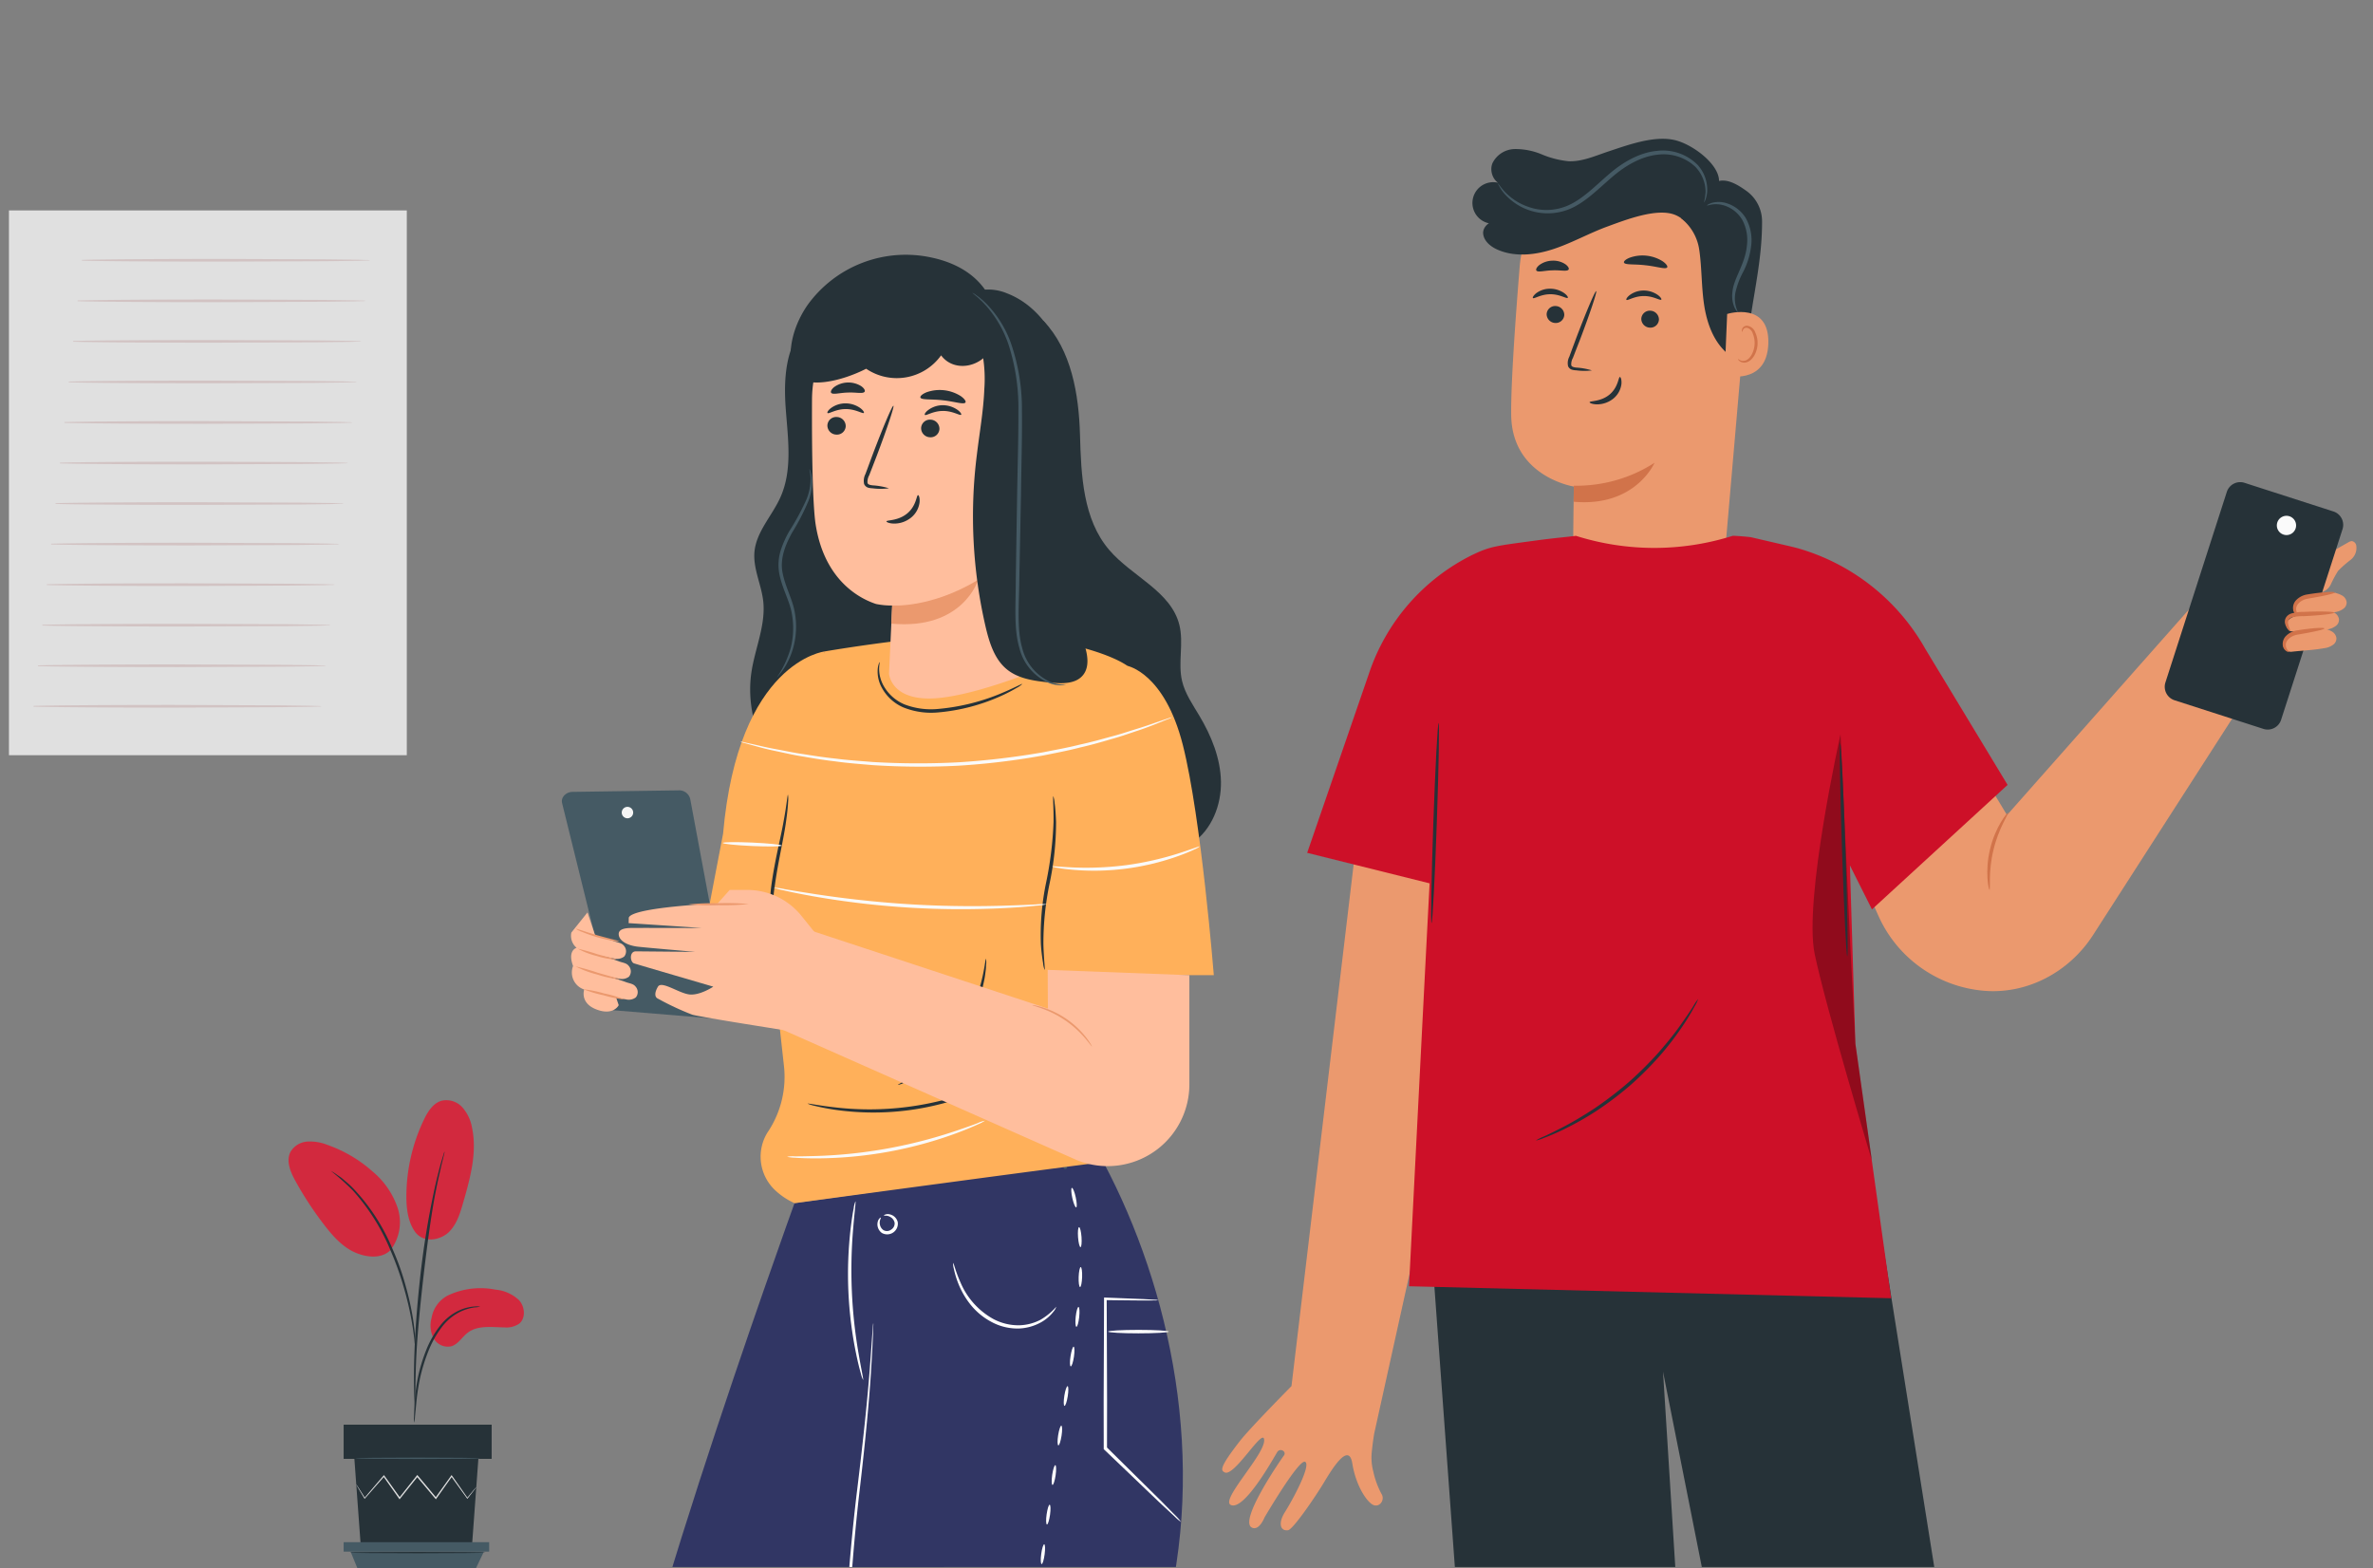 <svg xmlns="http://www.w3.org/2000/svg" xmlns:xlink="http://www.w3.org/1999/xlink" width="530" height="350.287" viewBox="0 0 530 350.287"><rect x="0" y="0" width="530" height="350.287" fill="#808080" stroke="none"/><defs><clipPath id="a"><rect width="438" height="334" transform="translate(-15957 -22926)" fill="#fbf4f1"/></clipPath></defs><g transform="translate(16207 23070)"><g transform="translate(-159.52 -128)"><g clip-path="url(#a)"><g transform="translate(-17369.879 -23082.379)"><g transform="translate(1595.385 171.38)"><g transform="translate(0 0)"><g transform="translate(0 150.574)"><path d="M474.414,331.162c-.193,1.175-.387,2.559-.55,4.21a12.159,12.159,0,0,0,.342,4.21,19.05,19.05,0,0,0,1.8,4.954c.907,1.354-.312,3.094-1.7,2.589s-3.957-4.166-4.776-9.313-4.939,1.949-6.487,4.508-6.71,10.265-7.885,10.414c-1.711.223-2.261-1.577-.655-4.091,1.622-2.559,5.891-10.429,4.493-11.188-1.369-.744-9.075,12.423-9.075,12.423s-1.19,3.08-2.827,2.261c-2.961-1.473,6.263-14.863,7.171-16.112.625-.878-.848-1.741-1.488-.774-.64,1-7.379,13.3-10.4,11.828-2.321-1.131,7.483-11.084,7.468-14.416s-6.665,8.3-8.837,7.141c-.8-.431-1.354-.878,3.422-7.007,2.321-2.975,11.515-12.259,11.515-12.259L471.2,192.52l32.165,7.736Z" transform="translate(-440.482 -192.52)" fill="#eb996e"/></g><g transform="translate(128.806 76.688)"><g transform="translate(0 27.945)"><path d="M554.2,175.967l19.326,32.091L614.6,161.64l16.752,13.152-38.577,60.015c-5.356,8.346-14.848,13.419-24.726,12.467-.58-.06-1.146-.134-1.726-.223h0a28.425,28.425,0,0,1-21.513-16.484L527.06,190.874Z" transform="translate(-527.06 -161.64)" fill="#eb996e"/><g transform="translate(42.062 45.863)"><path d="M555.835,209.714c-.178.074-1.1-4.091.119-9.09,1.175-5.014,3.913-8.287,4.032-8.153.208.134-2.142,3.5-3.273,8.331C555.522,205.623,556.073,209.7,555.835,209.714Z" transform="translate(-555.333 -192.467)" fill="#d1734a"/></g></g><g transform="translate(81.694)"><g transform="translate(34.394 13.172)"><path d="M605.12,155.727c2.187-1.25,4.374-2.485,6.561-3.734a1.744,1.744,0,0,1,.789-.283,1.188,1.188,0,0,1,.982.893,3.369,3.369,0,0,1-1.25,3.3,24.576,24.576,0,0,0-2.8,2.47,26.656,26.656,0,0,0-1.622,3.02,3.216,3.216,0,0,1-2.693,1.83" transform="translate(-605.09 -151.71)" fill="#eb996e"/></g><path d="M582.118,187.613l13.717-42.579a3.142,3.142,0,0,1,3.957-2.023l19.861,6.4a3.142,3.142,0,0,1,2.023,3.957L607.96,195.944A3.142,3.142,0,0,1,604,197.968l-19.861-6.4A3.167,3.167,0,0,1,582.118,187.613Z" transform="translate(-581.971 -142.857)" fill="#263238"/><g transform="translate(26.828 24.515)"><g transform="translate(1.913 0.186)"><path d="M610.782,159.46l-5.847,1.027a9.321,9.321,0,0,0-1.919.491,3.076,3.076,0,0,0-1.5,1.235,1.446,1.446,0,0,0-.03,1.488,1.906,1.906,0,0,0,1.547.55,33.142,33.142,0,0,0,7.379-.431,4.173,4.173,0,0,0,2.217-.922,1.753,1.753,0,0,0,.551-1.309,1.979,1.979,0,0,0-.982-1.488,5.878,5.878,0,0,0-1.726-.64" transform="translate(-601.29 -159.46)" fill="#eb996e"/></g><g transform="translate(0.31 4.04)"><path d="M609.582,162.05l-5.847,1.027a9.314,9.314,0,0,0-1.919.491,3.075,3.075,0,0,0-1.5,1.235,1.669,1.669,0,0,0,.327,1.592c.342.461.64.417,1.205.446a33.142,33.142,0,0,0,7.379-.431,4.173,4.173,0,0,0,2.217-.922,1.754,1.754,0,0,0,.551-1.309,1.979,1.979,0,0,0-.982-1.488,5.879,5.879,0,0,0-1.726-.64" transform="translate(-600.213 -162.05)" fill="#eb996e"/></g><g transform="translate(1.812)"><g transform="translate(0.359 0.127)"><path d="M610.414,159.42c-1.607.238-3.214.476-4.82.7a8.516,8.516,0,0,0-2.44.61,2.868,2.868,0,0,0-1.636,1.815,1.768,1.768,0,0,0,1,2.083" transform="translate(-601.463 -159.42)" fill="#eb996e"/></g><path d="M602.618,164.654c-.015.06-.223.089-.536-.1a1.8,1.8,0,0,1-.818-1.25,2.52,2.52,0,0,1,.684-2.142,4.357,4.357,0,0,1,2.336-1.235c3.466-.58,6.2-.714,6.263-.476.059.268-2.738.848-6.04,1.4-1.592.283-2.663,1.413-2.574,2.366C601.963,164.222,602.677,164.55,602.618,164.654Z" transform="translate(-601.222 -159.335)" fill="#d1734a"/></g><g transform="translate(0 4.384)"><path d="M601.2,166.638c-.059.03-.223-.074-.461-.357a3.011,3.011,0,0,1-.714-1.428,1.849,1.849,0,0,1,.223-1.22,2.15,2.15,0,0,1,1.1-.878,8.8,8.8,0,0,1,2.782-.387c3.794-.164,6.873-.089,6.888.164s-3.05.61-6.844.789a9.627,9.627,0,0,0-2.514.253,1.233,1.233,0,0,0-.967,1.205C600.816,165.85,601.367,166.564,601.2,166.638Z" transform="translate(-600.004 -162.282)" fill="#d1734a"/></g></g><g transform="translate(26.334 32.549)"><g transform="translate(0.11 0.171)"><path d="M608.931,164.85c-1.949.342-3.585.7-5.534,1.041a9.316,9.316,0,0,0-1.919.491,3.075,3.075,0,0,0-1.5,1.235,1.413,1.413,0,0,0-.03,1.488,1.732,1.732,0,0,0,1.83.893c2.455-.268,4.657-.342,7.1-.774a4.173,4.173,0,0,0,2.217-.922,1.754,1.754,0,0,0,.551-1.309,1.979,1.979,0,0,0-.982-1.488,5.909,5.909,0,0,0-1.726-.655" transform="translate(-599.746 -164.85)" fill="#eb996e"/></g><path d="M601.068,170.054c-.015.059-.223.089-.536-.1a1.8,1.8,0,0,1-.818-1.25,2.52,2.52,0,0,1,.684-2.142,4.459,4.459,0,0,1,2.336-1.235c3.466-.58,6.2-.714,6.263-.476.06.268-2.737.848-6.04,1.4-1.592.283-2.663,1.413-2.574,2.366C600.413,169.607,601.127,169.935,601.068,170.054Z" transform="translate(-599.672 -164.735)" fill="#d1734a"/></g><g transform="translate(25.033 7.515)"><path d="M600.289,152.107A2.15,2.15,0,1,1,603,150.723,2.141,2.141,0,0,1,600.289,152.107Z" transform="translate(-598.798 -147.908)" fill="#fafafa"/></g></g></g><g transform="translate(49.917 522.36)"><g transform="translate(0.039)"><path d="M503.22,442.688l1.279,30.067s-30.127,11.4-30.439,16.975l58.379-.387-.074-46.923Z" transform="translate(-474.06 -442.42)" fill="#e8505b"/></g><g transform="translate(45.663 27.592)" opacity="0.6"><path d="M507.573,461.061a2.38,2.38,0,0,1,1.666,2.708,2.3,2.3,0,0,1-2.678,1.681,2.537,2.537,0,0,1-1.756-2.886,2.38,2.38,0,0,1,2.976-1.428" transform="translate(-504.727 -460.966)" fill="#fff"/></g><g transform="translate(0 42.192)" opacity="0.6"><path d="M532.452,475.511l-.193-4.731-55.909,2.142s-2.589,1.145-2.291,2.975Z" transform="translate(-474.034 -470.78)" fill="#fff"/></g><g transform="translate(29.524 29.765)"><path d="M493.881,462.7c.015.283,1.443.4,2.842,1.309,1.428.878,2.157,2.1,2.425,1.979.268-.06-.178-1.756-1.9-2.827S493.821,462.432,493.881,462.7Z" transform="translate(-493.879 -462.427)" fill="#263238"/></g><g transform="translate(23.409 32.495)"><path d="M489.771,464.378c-.06.283,1.175.759,2.157,1.949,1.012,1.175,1.265,2.47,1.547,2.455.268.045.461-1.622-.789-3.094S489.786,464.11,489.771,464.378Z" transform="translate(-489.769 -464.262)" fill="#263238"/></g><g transform="translate(17.678 35.046)"><path d="M488.228,470.891c.253.06.64-1.369-.089-2.931s-2.083-2.172-2.2-1.934c-.164.238.714,1.071,1.294,2.351C487.856,469.671,487.945,470.862,488.228,470.891Z" transform="translate(-485.917 -465.977)" fill="#263238"/></g><g transform="translate(29.978 22.114)"><path d="M494.193,458.319c.119.253,1.428-.149,3.035-.045,1.607.06,2.871.6,3.02.357.164-.208-1.071-1.25-2.961-1.339S494.059,458.1,494.193,458.319Z" transform="translate(-494.184 -457.284)" fill="#263238"/></g><g transform="translate(29.451 4.939)" opacity="0.3"><path d="M493.83,447.019l.223,5.356,28.7-.446V445.74Z" transform="translate(-493.83 -445.74)"/></g><g transform="translate(29.853 12.317)"><path d="M494.1,455.461c0,.119,1.131.283,2.931-.03a12.949,12.949,0,0,0,3.05-.967,13.134,13.134,0,0,0,1.666-.907,3.827,3.827,0,0,0,.878-.7,1.239,1.239,0,0,0,.119-1.517,1.537,1.537,0,0,0-1.25-.64,3.5,3.5,0,0,0-1.1.164,10.351,10.351,0,0,0-4.493,2.425c-1.339,1.265-1.8,2.336-1.711,2.38.134.089.789-.8,2.157-1.845a11.772,11.772,0,0,1,2.6-1.488,13.093,13.093,0,0,1,1.681-.536c.61-.164,1.146-.179,1.309.1.06.1.06.149-.06.327a3.548,3.548,0,0,1-.64.506,15.071,15.071,0,0,1-1.532.893,16.951,16.951,0,0,1-2.812,1.1A21.2,21.2,0,0,0,494.1,455.461Z" transform="translate(-494.1 -450.699)" fill="#263238"/></g><g transform="translate(26.345 8.242)"><path d="M495.622,457.214c.1.045.655-.982.759-2.827a9.5,9.5,0,0,0-.417-3.2,9.066,9.066,0,0,0-.759-1.77,2.4,2.4,0,0,0-1.875-1.458,1.373,1.373,0,0,0-1.22.818,4.175,4.175,0,0,0-.3,1.071,6.189,6.189,0,0,0,.015,1.964,6.806,6.806,0,0,0,1.265,3.005c1.146,1.5,2.336,1.845,2.365,1.741.089-.149-.907-.684-1.785-2.142a6.757,6.757,0,0,1-.937-2.737,5.931,5.931,0,0,1,.045-1.7c.089-.625.312-1.116.55-1.056.283,0,.789.461,1.027.952a9.327,9.327,0,0,1,.729,1.577,10.521,10.521,0,0,1,.58,2.916C495.756,456.1,495.458,457.169,495.622,457.214Z" transform="translate(-491.742 -447.96)" fill="#263238"/></g></g><g transform="translate(156.18 521.75)"><path d="M574.62,442.01l-.55,30.082s30.394,10.667,30.841,16.231l-58.379,1.026-1.071-46.908Z" transform="translate(-545.46 -442.01)" fill="#e8505b"/><g transform="translate(8.837 27.772)" opacity="0.6"><path d="M553.066,460.785a2.379,2.379,0,0,0-1.607,2.752,2.288,2.288,0,0,0,2.708,1.607,2.524,2.524,0,0,0,1.681-2.916,2.379,2.379,0,0,0-3.005-1.369" transform="translate(-551.4 -460.678)" fill="#fff"/></g><g transform="translate(1.071 42.624)" opacity="0.6"><path d="M546.18,475.391l.074-4.731,55.939.774s2.618,1.086,2.351,2.916Z" transform="translate(-546.18 -470.66)" fill="#fff"/></g><g transform="translate(24.278 29.528)"><path d="M567.047,462.1c0,.283-1.428.446-2.812,1.384-1.413.907-2.113,2.157-2.38,2.038-.268-.045.134-1.755,1.83-2.871S567.107,461.846,567.047,462.1Z" transform="translate(-561.779 -461.857)" fill="#263238"/></g><g transform="translate(31.909 32.087)"><path d="M570.7,463.685c.074.268-1.161.788-2.1,2.008-.982,1.19-1.205,2.5-1.488,2.5-.268.045-.491-1.622.714-3.109C569.024,463.566,570.7,463.418,570.7,463.685Z" transform="translate(-566.908 -463.578)" fill="#263238"/></g><g transform="translate(38.959 34.512)"><path d="M572.009,470.165c-.253.06-.684-1.354.03-2.931s2.023-2.217,2.157-1.979c.164.238-.684,1.086-1.25,2.38C572.351,468.931,572.291,470.136,572.009,470.165Z" transform="translate(-571.647 -465.208)" fill="#263238"/></g><g transform="translate(22.852 21.939)"><path d="M566.875,457.729c-.119.268-1.428-.1-3.035.03-1.607.1-2.856.67-3.005.432-.164-.208,1.042-1.279,2.931-1.413C565.655,456.613,567.009,457.491,566.875,457.729Z" transform="translate(-560.82 -456.756)" fill="#263238"/></g><g transform="translate(0.089 5.386)" opacity="0.3"><path d="M574.471,446.21l-.089,5.356-28.7.253-.164-6.189Z" transform="translate(-545.52 -445.63)"/></g><g transform="translate(19.953 12.257)"><path d="M567.826,454.833c0,.119-1.116.312-2.931.03a12.839,12.839,0,0,1-3.08-.893,14.044,14.044,0,0,1-1.7-.863,3.668,3.668,0,0,1-.893-.669,1.239,1.239,0,0,1-.164-1.517,1.586,1.586,0,0,1,1.235-.67,4.059,4.059,0,0,1,1.1.134,10.986,10.986,0,0,1,1.83.6,10.212,10.212,0,0,1,2.723,1.726c1.384,1.235,1.86,2.291,1.755,2.351-.134.089-.8-.788-2.2-1.8a11.423,11.423,0,0,0-2.633-1.428,11.09,11.09,0,0,0-1.681-.491c-.625-.149-1.146-.149-1.294.134-.059.1-.059.149.074.327a2.766,2.766,0,0,0,.655.491,13.439,13.439,0,0,0,1.562.848,15.173,15.173,0,0,0,2.842,1.027A18.438,18.438,0,0,1,567.826,454.833Z" transform="translate(-558.871 -450.249)" fill="#263238"/></g><g transform="translate(27.713 7.928)"><path d="M564.924,456.654c-.1.045-.684-.967-.818-2.812a9.828,9.828,0,0,1,.342-3.214,8.948,8.948,0,0,1,.714-1.785,2.373,2.373,0,0,1,1.845-1.5,1.372,1.372,0,0,1,1.235.789,4.087,4.087,0,0,1,.313,1.071,6.242,6.242,0,0,1,.03,1.964,6.733,6.733,0,0,1-1.19,3.035c-1.116,1.532-2.291,1.889-2.321,1.8-.1-.149.893-.714,1.741-2.172a6.743,6.743,0,0,0,.878-2.767,5.864,5.864,0,0,0-.089-1.681c-.1-.625-.342-1.116-.58-1.042-.283,0-.774.476-1.012.982a9.79,9.79,0,0,0-.7,1.592,10.8,10.8,0,0,0-.521,2.931C564.746,455.553,565.073,456.609,564.924,456.654Z" transform="translate(-564.087 -447.339)" fill="#263238"/></g></g><g transform="translate(46.46 235.063)"><path d="M570.912,249.31,620.781,562.6H577.9L523.692,289.613l17.258,274.964-47-1.979L471.71,258.043Z" transform="translate(-471.71 -249.31)" fill="#263238"/></g><g transform="translate(55.881)"><g transform="translate(8.649 5.074)"><path d="M536.751,122.511l-5.728,66.353-33.236-2.648c-.208-3.883.074-18.894.074-18.894s-13.836-2.157-14-15.978c-.089-6.71.878-20.59,1.889-33.087a25.6,25.6,0,0,1,27-23.491h0A25.593,25.593,0,0,1,536.751,122.511Z" transform="translate(-483.856 -94.721)" fill="#eb996e"/><g transform="translate(13.961 67.289)"><path d="M493.27,145.068A32.169,32.169,0,0,0,511.3,139.95s-4.255,9.953-18.061,8.7Z" transform="translate(-493.24 -139.95)" fill="#d1734a"/></g></g><g transform="translate(13.474 26.057)"><g transform="translate(0 7.432)"><g transform="translate(3.095 3.865)"><path d="M489.18,118.206a1.984,1.984,0,0,0,1.9,1.994,1.9,1.9,0,0,0,2.038-1.785,1.984,1.984,0,0,0-1.9-1.994A1.9,1.9,0,0,0,489.18,118.206Z" transform="translate(-489.179 -116.418)" fill="#263238"/></g><path d="M487.13,115.9c.238.253,1.741-.848,3.868-.848,2.128-.03,3.675,1.071,3.913.8.119-.119-.134-.58-.818-1.071a5.5,5.5,0,0,0-3.139-.967,5.113,5.113,0,0,0-3.08,1C487.234,115.323,487.011,115.8,487.13,115.9Z" transform="translate(-487.099 -113.82)" fill="#263238"/><g transform="translate(20.888 0.402)"><g transform="translate(3.348 4.506)"><path d="M503.39,118.906a1.984,1.984,0,0,0,1.9,1.994,1.9,1.9,0,0,0,2.038-1.785,1.984,1.984,0,0,0-1.9-1.994A1.9,1.9,0,0,0,503.39,118.906Z" transform="translate(-503.389 -117.119)" fill="#263238"/></g><path d="M501.17,116.173c.238.253,1.741-.848,3.868-.848,2.127-.03,3.675,1.071,3.913.8.119-.119-.134-.58-.818-1.071a5.481,5.481,0,0,0-3.124-.967,5.213,5.213,0,0,0-3.08,1C501.274,115.593,501.051,116.054,501.17,116.173Z" transform="translate(-501.139 -114.09)" fill="#263238"/></g><g transform="translate(7.781 0.534)"><path d="M497.745,131.885a14.544,14.544,0,0,0-3.452-.625c-.536-.059-1.056-.164-1.146-.536a2.776,2.776,0,0,1,.357-1.607c.506-1.309,1.041-2.693,1.607-4.136,2.232-5.877,3.838-10.712,3.6-10.8s-2.232,4.612-4.463,10.489c-.536,1.443-1.056,2.827-1.532,4.151a3.076,3.076,0,0,0-.283,2.127,1.372,1.372,0,0,0,.893.788,3.726,3.726,0,0,0,.922.134A13.2,13.2,0,0,0,497.745,131.885Z" transform="translate(-492.33 -114.179)" fill="#263238"/></g><g transform="translate(12.69 19.712)"><path d="M502.4,127.07c-.342-.015-.357,2.291-2.321,3.928s-4.433,1.384-4.448,1.711c-.03.149.55.446,1.592.476a5.85,5.85,0,0,0,3.719-1.294,4.979,4.979,0,0,0,1.8-3.288C502.816,127.621,502.548,127.055,502.4,127.07Z" transform="translate(-495.629 -127.07)" fill="#263238"/></g></g><g transform="translate(20.357)"><path d="M500.794,110.41c.208.58,2.336.3,4.82.61,2.5.253,4.508.982,4.835.461.149-.253-.208-.788-1.012-1.354a8.464,8.464,0,0,0-7.364-.8C501.166,109.681,500.7,110.142,500.794,110.41Z" transform="translate(-500.783 -108.825)" fill="#263238"/></g><g transform="translate(0.751 1.165)"><path d="M487.658,111.813c.372.476,1.83-.015,3.6-.045,1.756-.089,3.243.327,3.6-.179.149-.238-.089-.729-.729-1.19a4.872,4.872,0,0,0-2.931-.788,5.056,5.056,0,0,0-2.871.967C487.7,111.084,487.494,111.575,487.658,111.813Z" transform="translate(-487.604 -109.608)" fill="#263238"/></g></g><g transform="translate(46.532 9.33)"><path d="M509.32,105.955c.03.015.045.045.074.06a10.888,10.888,0,0,1,4.047,7.037c.015.1.03.193.045.283.536,3.943.446,7.959,1.026,11.887s1.949,7.945,4.85,10.652c1.205,1.116,3.318,1.889,4.3.58a3.279,3.279,0,0,0,.491-1.8c.744-9.522,3.333-17.972,3.318-27.925a8.376,8.376,0,0,0-3.481-6.829c-2.083-1.488-4.627-3.05-6.948-1.949s-5.311,5.43-7.111,7.275" transform="translate(-509.32 -97.581)" fill="#263238"/></g><g transform="translate(56.336 38.69)"><path d="M516.461,117.753c.238-.1,9.507-2.812,9.194,6.635s-9.73,7.2-9.745,6.933S516.461,117.753,516.461,117.753Z" transform="translate(-515.91 -117.316)" fill="#eb996e"/><g transform="translate(2.997 3.067)"><path d="M517.932,126.82c.045-.03.164.119.432.253a1.609,1.609,0,0,0,1.235.059c1.012-.327,1.9-1.889,2.008-3.6a5.5,5.5,0,0,0-.387-2.365,1.912,1.912,0,0,0-1.205-1.309.84.84,0,0,0-.982.417c-.134.268-.074.446-.134.461-.03.03-.193-.164-.1-.55a1.054,1.054,0,0,1,.387-.58,1.2,1.2,0,0,1,.922-.208,2.271,2.271,0,0,1,1.666,1.517,5.481,5.481,0,0,1,.491,2.648c-.119,1.9-1.161,3.66-2.529,4a1.771,1.771,0,0,1-1.5-.3C517.948,127.058,517.9,126.835,517.932,126.82Z" transform="translate(-517.925 -119.378)" fill="#d1734a"/></g></g><path d="M532.624,102.468c2.321-3.779-4.047-9.209-8.718-10.682s-10.816.8-15.458,2.336c-2.931.967-5.847,2.321-8.926,2.2a20.69,20.69,0,0,1-6-1.532,15.241,15.241,0,0,0-6.04-1.19,5.657,5.657,0,0,0-4.969,3.154c-.789,1.919.342,4.538,2.4,4.82a4.641,4.641,0,1,0-1.235,8.6c-1.339-1.012-3.407.669-3.243,2.336s1.681,2.9,3.228,3.571c3.943,1.726,8.54,1.175,12.616-.193s7.87-3.511,11.9-4.984,10.816-4.121,14.877-2.693c2.99,1.056,5.073,4.657,6.754,3.853a5.764,5.764,0,0,0,2.99-4.255,16.562,16.562,0,0,0-.179-5.341" transform="translate(-478.043 -91.31)" fill="#263238"/><g transform="translate(5.703 2.636)"><path d="M481.882,100.458c.074-.045.491.7,1.5,1.8a12.939,12.939,0,0,0,5.252,3.377,12.008,12.008,0,0,0,9.016-.357c3.214-1.443,5.966-4.314,9.135-7.037s6.888-4.761,10.622-5.1a10.931,10.931,0,0,1,9.045,3.124,8.23,8.23,0,0,1,2.142,6.115,7.2,7.2,0,0,1-.4,1.741c-.164.372-.283.55-.312.536a15.125,15.125,0,0,0,.357-2.291,8.134,8.134,0,0,0-2.261-5.639A10.346,10.346,0,0,0,517.513,94c-3.481.357-7.022,2.291-10.1,4.954-3.109,2.648-5.936,5.609-9.388,7.111a12.856,12.856,0,0,1-14.892-3.571,8.849,8.849,0,0,1-.982-1.473C481.941,100.666,481.852,100.473,481.882,100.458Z" transform="translate(-481.876 -93.082)" fill="#455a64"/></g><g transform="translate(52.392 14.111)"><path d="M520.164,125.395c-.03.03-.4-.253-.759-1.012a6.448,6.448,0,0,1-.476-3.422c.208-3.05,2.9-6.308,3.243-10.518a9.471,9.471,0,0,0-1.041-5.639,7.205,7.205,0,0,0-3.511-3.035,6.29,6.29,0,0,0-3.154-.431c-.759.119-1.175.3-1.205.223-.03-.045.342-.327,1.131-.58a5.885,5.885,0,0,1,3.466.164,7.7,7.7,0,0,1,4.032,3.214,10.068,10.068,0,0,1,1.235,6.174,17.04,17.04,0,0,1-1.83,5.951,18,18,0,0,0-1.7,4.567A7.119,7.119,0,0,0,520.164,125.395Z" transform="translate(-513.259 -100.795)" fill="#455a64"/></g></g><g transform="translate(18.966 88.669)"><path d="M609.666,206.551,591.307,176.2a47.8,47.8,0,0,0-28.3-22.45c-.7-.193-1.413-.372-2.127-.536l-8.584-1.994c-1.294-.149-2.618-.253-3.987-.312a58.109,58.109,0,0,1-35.051.015c-1.979.253-5.029.506-9.031,1.056-8.54,1.16-10,1.25-13.776,3.05-.074.03-.149.074-.223.1a45.7,45.7,0,0,0-23.164,26.452L453.23,221.726l27.345,6.814c-.982,18.641-4.6,89.993-4.6,89.993l107.683,2.678-7.989-56.906-1.22-39.767,4.924,9.819Z" transform="translate(-453.23 -150.91)" fill="#cd1028"/><g transform="translate(112.876 44.35)" opacity="0.3"><path d="M535.348,180.72s-8.287,37-5.772,49.066,12.78,46.135,12.78,46.135l-3.675-25.931-1.146-21.87Z" transform="translate(-529.101 -180.72)"/></g><g transform="translate(27.689 41.82)"><path d="M471.929,223.712c-.208-.015-.03-10.027.4-22.361s.967-22.346,1.175-22.331.03,10.012-.4,22.361S472.137,223.712,471.929,223.712Z" transform="translate(-471.842 -179.02)" fill="#263238"/></g><g transform="translate(118.962 46.343)"><path d="M534.855,229.638c-.208,0-.744-10.637-1.175-23.774s-.61-23.8-.4-23.8.744,10.637,1.175,23.789C534.885,218.971,535.064,229.623,534.855,229.638Z" transform="translate(-533.192 -182.06)" fill="#263238"/></g><g transform="translate(51.074 103.457)"><path d="M523.816,220.45a9.1,9.1,0,0,1-.848,1.741,49.785,49.785,0,0,1-2.752,4.493,66.072,66.072,0,0,1-4.761,6.219,74.582,74.582,0,0,1-6.769,6.8,76.115,76.115,0,0,1-7.647,5.787,66.03,66.03,0,0,1-6.8,3.868,47.82,47.82,0,0,1-4.835,2.113,9.2,9.2,0,0,1-1.845.6,10.167,10.167,0,0,1,1.726-.878c1.131-.506,2.737-1.294,4.7-2.321s4.225-2.366,6.665-3.972a83.827,83.827,0,0,0,7.543-5.772,81.91,81.91,0,0,0,6.739-6.68c1.919-2.187,3.571-4.255,4.85-6.055s2.291-3.288,2.946-4.344A10.535,10.535,0,0,1,523.816,220.45Z" transform="translate(-487.56 -220.45)" fill="#263238"/></g></g></g></g><g transform="translate(1447.891 197.311)"><g transform="translate(0 0)"><g transform="translate(42.055 12.928)"><path d="M376.03,121c-4.627,4.776-4.984,12.185-4.493,18.805s1.532,13.613-1.19,19.683c-1.845,4.136-5.386,7.677-5.8,12.185-.342,3.719,1.517,7.26,1.949,10.965.6,5.237-1.7,10.31-2.559,15.5-2.008,12.14,4.835,25.217,15.949,30.5a29.461,29.461,0,0,0,33.727-6.9c7.468-8.465,9.283-20.427,9.983-31.689,1.473-23.908-.625-47.89-2.723-71.754" transform="translate(-363.586 -118.29)" fill="#263238"/><g transform="translate(42.535 1.8)"><path d="M415.153,119.5c6.234,6.546,7.9,16.425,8.153,25.455s.655,18.865,6.531,25.723c5.043,5.906,13.806,9.209,15.666,16.752,1.012,4.062-.357,8.436.6,12.512.669,2.827,2.38,5.267,3.868,7.766,2.678,4.493,4.731,9.522,4.82,14.743s-2.053,10.682-6.353,13.657c-4.552,3.154-10.637,3.065-16.023,1.77-14.862-3.541-26.973-15.249-33.415-29.115s-7.721-29.666-6.293-44.885" transform="translate(-392.176 -119.5)" fill="#263238"/></g><g transform="translate(6.008 34.946)"><path d="M367.633,188.2a22.533,22.533,0,0,0,3.02-6.442,17.857,17.857,0,0,0,.283-7.632c-.446-2.856-2.2-5.683-2.842-9.164a10.819,10.819,0,0,1,.357-5.088,22.127,22.127,0,0,1,1.919-4.285,55.041,55.041,0,0,0,3.719-6.844,12.016,12.016,0,0,0,1.012-5.058c-.06-1.22-.3-1.889-.223-1.9.03-.015.1.149.208.461a6.141,6.141,0,0,1,.312,1.428,11.367,11.367,0,0,1-.8,5.267,50.227,50.227,0,0,1-3.615,6.992c-1.384,2.529-2.752,5.624-2.142,8.9s2.336,6.144,2.782,9.164a17.675,17.675,0,0,1-.461,7.9,16.758,16.758,0,0,1-2.291,4.82,13.739,13.739,0,0,1-.893,1.131C367.782,188.109,367.648,188.228,367.633,188.2Z" transform="translate(-367.624 -141.779)" fill="#455a64"/></g></g><g transform="translate(34.341 499.449)"><path d="M385.239,446.188l1.845,27.955s-28.535,9.388-28.684,14.595l55.061.238-1.086-43.665Z" transform="translate(-358.4 -445.31)" fill="#e8505b"/><g opacity="0.4"><path d="M385.239,446.188l1.845,27.955s-28.535,9.388-28.684,14.595l55.061.238-1.086-43.665Z" transform="translate(-358.4 -445.31)"/></g><g transform="translate(27.789 28.314)"><path d="M377.081,464.607c.015.268,1.354.342,2.678,1.16,1.354.774,2.053,1.9,2.306,1.8.238-.059-.193-1.636-1.83-2.589S377.021,464.369,377.081,464.607Z" transform="translate(-377.079 -464.341)" fill="#263238"/></g><g transform="translate(22.165 30.994)"><path d="M373.3,466.258c-.059.253,1.116.669,2.038,1.77.967,1.071,1.235,2.276,1.488,2.261.253.03.387-1.532-.8-2.871C374.863,466.079,373.3,466,373.3,466.258Z" transform="translate(-373.299 -466.143)" fill="#263238"/></g><g transform="translate(16.883 33.5)"><path d="M372,472.354c.238.045.565-1.294-.149-2.723s-1.979-1.979-2.083-1.756c-.149.223.684.982,1.265,2.157S371.73,472.339,372,472.354Z" transform="translate(-369.748 -467.827)" fill="#263238"/></g><g transform="translate(28.064 21.138)"><path d="M377.273,460.548c.119.238,1.324-.164,2.827-.1,1.5.03,2.678.491,2.812.268.149-.193-1.027-1.146-2.8-1.19S377.139,460.339,377.273,460.548Z" transform="translate(-377.263 -459.518)" fill="#263238"/></g><g transform="translate(27.806 11.946)"><path d="M377.09,457.923a5.271,5.271,0,0,0,2.723-.089,12.023,12.023,0,0,0,2.827-.967,11.511,11.511,0,0,0,1.532-.878,3.137,3.137,0,0,0,.8-.669,1.152,1.152,0,0,0,.074-1.413,1.443,1.443,0,0,0-1.175-.565,3.243,3.243,0,0,0-1.012.178,11.23,11.23,0,0,0-1.681.625,9.61,9.61,0,0,0-2.455,1.726c-1.22,1.205-1.622,2.2-1.532,2.261.119.089.714-.759,1.964-1.771a10.463,10.463,0,0,1,3.928-1.979c.565-.164,1.056-.193,1.22.06.06.089.06.134-.045.312a2.671,2.671,0,0,1-.6.491,16.4,16.4,0,0,1-1.413.863,14.373,14.373,0,0,1-2.6,1.086A17.381,17.381,0,0,0,377.09,457.923Z" transform="translate(-377.09 -453.339)" fill="#263238"/></g><g transform="translate(24.417 8.331)"><path d="M378.558,459.479c.089.045.6-.922.64-2.648a9,9,0,0,0-.461-2.961,9.324,9.324,0,0,0-.744-1.636,2.256,2.256,0,0,0-1.77-1.324,1.3,1.3,0,0,0-1.116.789,4.027,4.027,0,0,0-.253,1.012,6.207,6.207,0,0,0,.06,1.83,6.421,6.421,0,0,0,1.25,2.782c1.1,1.369,2.217,1.666,2.247,1.562.089-.134-.863-.625-1.711-1.949a6.279,6.279,0,0,1-.937-2.529,5.6,5.6,0,0,1,0-1.577c.074-.58.268-1.056.491-1,.268-.015.744.4.982.863a7.766,7.766,0,0,1,.714,1.458,9.589,9.589,0,0,1,.61,2.693C378.677,458.438,378.409,459.435,378.558,459.479Z" transform="translate(-374.812 -450.91)" fill="#263238"/></g></g><g transform="translate(53.409 498.154)"><g transform="translate(0.049)"><path d="M396.973,445.571l2.083,27.94s-27.687,11.5-27.806,16.707l54.3-2.113L424.08,444.44Z" transform="translate(-371.25 -444.44)" fill="#e8505b"/></g><g transform="translate(41.983 25.961)" opacity="0.6"><path d="M402.016,461.979a2.239,2.239,0,0,1,1.636,2.47,2.141,2.141,0,0,1-2.44,1.636,2.334,2.334,0,0,1-1.711-2.633,2.22,2.22,0,0,1,2.723-1.428" transform="translate(-399.437 -461.89)" fill="#fff"/></g><g transform="translate(0 39.276)" opacity="0.6"><path d="M425.568,475.229l-.327-4.389-51.952,3.66s-2.38,1.146-2.038,2.842Z" transform="translate(-371.217 -470.84)" fill="#fff"/></g><g transform="translate(26.96 28.535)"><path d="M389.341,463.9c.015.268,1.354.327,2.693,1.131,1.354.774,2.083,1.889,2.321,1.77.238-.06-.208-1.637-1.845-2.574S389.281,463.665,389.341,463.9Z" transform="translate(-389.339 -463.62)" fill="#263238"/></g><g transform="translate(21.352 31.274)"><path d="M385.57,465.579c-.045.253,1.116.67,2.053,1.756.982,1.056,1.25,2.261,1.517,2.246.253.03.372-1.532-.818-2.856S385.57,465.326,385.57,465.579Z" transform="translate(-385.569 -465.461)" fill="#263238"/></g><g transform="translate(16.099 33.841)"><path d="M384.332,471.685c.238.045.565-1.294-.179-2.723s-1.994-1.949-2.1-1.726c-.149.223.7.967,1.279,2.157C383.945,470.554,384.064,471.67,384.332,471.685Z" transform="translate(-382.038 -467.187)" fill="#263238"/></g><g transform="translate(27.187 21.347)"><path d="M389.5,459.847c.119.238,1.324-.178,2.827-.134,1.5.015,2.693.476,2.812.238.149-.193-1.027-1.131-2.8-1.16S389.355,459.639,389.5,459.847Z" transform="translate(-389.492 -458.789)" fill="#263238"/></g><g transform="translate(26.188 5.862)" opacity="0.3"><path d="M388.82,449.183l.357,4.969,26.69-1.279-.149-4.493Z" transform="translate(-388.82 -448.38)"/></g><g transform="translate(26.872 12.11)"><path d="M389.28,457.222A5.121,5.121,0,0,0,392,457.1a12.513,12.513,0,0,0,2.812-.982,13.615,13.615,0,0,0,1.532-.893,3.408,3.408,0,0,0,.8-.67,1.153,1.153,0,0,0,.06-1.413,1.494,1.494,0,0,0-1.19-.565,3.244,3.244,0,0,0-1.012.179,9.476,9.476,0,0,0-4.106,2.38c-1.22,1.22-1.607,2.217-1.517,2.276.119.089.7-.774,1.949-1.785a10.95,10.95,0,0,1,2.365-1.458,9.456,9.456,0,0,1,1.547-.536c.565-.179,1.056-.193,1.22.059.059.089.059.134-.045.312a2.5,2.5,0,0,1-.58.491,14.447,14.447,0,0,1-1.4.878,15.785,15.785,0,0,1-2.589,1.116A19.79,19.79,0,0,0,389.28,457.222Z" transform="translate(-389.28 -452.58)" fill="#263238"/></g><g transform="translate(23.425 8.584)"><path d="M390.767,458.75a4.431,4.431,0,0,0,.61-2.648,8.716,8.716,0,0,0-.491-2.961,8.823,8.823,0,0,0-.759-1.622,2.263,2.263,0,0,0-1.785-1.309,1.25,1.25,0,0,0-1.1.8,3.42,3.42,0,0,0-.238,1.012,5.73,5.73,0,0,0,.074,1.83,6.287,6.287,0,0,0,1.265,2.767c1.116,1.369,2.232,1.637,2.247,1.547.089-.134-.863-.61-1.726-1.934a6.074,6.074,0,0,1-.952-2.529,5.59,5.59,0,0,1-.015-1.577c.06-.58.268-1.056.476-1,.268-.015.744.4.982.848a9.385,9.385,0,0,1,.729,1.443,9.657,9.657,0,0,1,.625,2.693C390.871,457.708,390.633,458.72,390.767,458.75Z" transform="translate(-386.963 -450.21)" fill="#263238"/></g></g><g transform="translate(12.054 196.084)"><g transform="translate(0 8.926)"><path d="M383.321,254.2S339.835,374.423,343.658,391.2s39.574,159.739,45.019,159.739,46.953-8.495,46.864-9.343-30.5-146.617-30.5-146.617L433.934,247.4l-29.844,3.868" transform="translate(-343.42 -247.4)" fill="#313664"/></g><g transform="translate(52.287)"><path d="M391.233,241.4c-19.757,42.43-10.265,91.451-11.158,138.241s2.663,90.068,1.339,136.1c-.625,21.409,8.673,38.726,8.673,38.726h33.95c7.439-30.722-2.633-74.952,2.1-113.872,3.139-25.842,15.532-63.854,22.39-88.967,10.087-36.955,1.637-75.384-13.33-103.636" transform="translate(-378.565 -241.4)" fill="#313664"/></g><g transform="translate(50.084 42.505)"><path d="M384.5,269.97a3.633,3.633,0,0,1,0,.655c-.015.476-.045,1.116-.074,1.934-.06,1.7-.193,4.2-.387,7.424-.372,6.442-1.235,15.755-2.574,27.211s-2.4,25.158-3.02,40.392-.729,32.016-.4,49.6c.684,35.215,2.8,67.038,4.329,90.053.8,11.485,1.443,20.784,1.9,27.27.208,3.184.387,5.683.491,7.409.045.818.089,1.458.1,1.934a5.428,5.428,0,0,1,.015.655,3.844,3.844,0,0,1-.089-.655c-.045-.461-.1-1.1-.193-1.919-.149-1.726-.372-4.225-.64-7.409-.536-6.427-1.294-15.74-2.142-27.255-1.681-23.015-3.868-54.853-4.567-90.083-.327-17.615-.193-34.4.461-49.646s1.8-28.966,3.2-40.422,2.351-20.739,2.827-27.181c.238-3.184.417-5.683.536-7.409.06-.818.119-1.458.149-1.934A5.662,5.662,0,0,1,384.5,269.97Z" transform="translate(-377.085 -269.97)" fill="#fff"/></g><g transform="translate(58.422 18.162)"><path d="M383.449,254.4c.1.074-.387.6-.208,1.532a1.9,1.9,0,0,0,.818,1.265,1.577,1.577,0,0,0,1.711-.134,1.6,1.6,0,0,0,.759-1.532,1.92,1.92,0,0,0-.878-1.235c-.818-.521-1.473-.253-1.5-.372-.074-.06.64-.61,1.77-.1a2.318,2.318,0,0,1,1.309,1.577,2.387,2.387,0,0,1-3.556,2.41,2.394,2.394,0,0,1-.982-1.8C382.646,254.772,383.42,254.3,383.449,254.4Z" transform="translate(-382.689 -253.607)" fill="#fff"/></g><g transform="translate(75.32 29.085)"><path d="M417.1,270.71a3.071,3.071,0,0,1-.64,1.116,9.15,9.15,0,0,1-2.633,2.291,11.011,11.011,0,0,1-5,1.458,12.2,12.2,0,0,1-6.189-1.458,14.892,14.892,0,0,1-4.865-4.091,18.551,18.551,0,0,1-2.559-4.493,20.305,20.305,0,0,1-1-3.318,3.68,3.68,0,0,1-.149-1.265c.134-.03.476,1.741,1.651,4.374a16.825,16.825,0,0,0,7.275,8.108,11.954,11.954,0,0,0,5.817,1.428,10.87,10.87,0,0,0,4.746-1.22A13.987,13.987,0,0,0,417.1,270.71Z" transform="translate(-394.047 -260.95)" fill="#fff"/></g><g transform="translate(108.947 36.792)"><path d="M433.938,316.267a9.384,9.384,0,0,1-1.339-1.131c-.922-.863-2.113-1.964-3.585-3.332-3.109-2.975-7.335-7.022-12.244-11.709l-.1-.1v-.164c0-3.362-.015-7.022-.015-10.816.03-8.644.074-16.544.089-22.584v-.3l.3.015c3.541.134,6.457.253,8.629.342.937.06,1.711.1,2.351.134a3.3,3.3,0,0,1,.818.1,3.2,3.2,0,0,1-.818.06c-.64,0-1.413.015-2.351.015-2.172-.015-5.088-.045-8.644-.089l.3-.3c.03,6.055.06,13.94.089,22.584,0,3.809-.015,7.454-.015,10.816l-.1-.268c4.82,4.761,8.986,8.882,12.051,11.9q2.1,2.142,3.437,3.481A9.7,9.7,0,0,1,433.938,316.267Z" transform="translate(-416.65 -266.13)" fill="#fff"/></g><g transform="translate(84.072 7.425)"><g transform="translate(0.844 298.231)"><path d="M400.814,446.85c.208-.015.417.982.476,2.217s-.089,2.232-.312,2.247-.417-.982-.476-2.217C400.472,447.862,400.606,446.85,400.814,446.85Z" transform="translate(-400.497 -446.85)" fill="#455a64"/></g><g transform="translate(0.561 289.305)"><path d="M400.639,440.85c.208,0,.417.982.446,2.217s-.1,2.232-.327,2.247-.417-.982-.446-2.217S400.415,440.865,400.639,440.85Z" transform="translate(-400.307 -440.85)" fill="#455a64"/></g><g transform="translate(0.324 280.379)"><path d="M400.493,434.85c.208,0,.417,1,.431,2.217s-.119,2.232-.342,2.246-.417-1-.431-2.217S400.27,434.865,400.493,434.85Z" transform="translate(-400.147 -434.85)" fill="#455a64"/></g><g transform="translate(0.148 271.452)"><path d="M400.387,428.85c.208,0,.4,1,.417,2.232s-.134,2.232-.357,2.232-.4-1-.417-2.232S400.179,428.865,400.387,428.85Z" transform="translate(-400.029 -428.85)" fill="#455a64"/></g><g transform="translate(0.045 262.526)"><path d="M400.332,422.85c.208,0,.4,1,.4,2.232s-.149,2.232-.372,2.232-.4-1-.4-2.232S400.124,422.865,400.332,422.85Z" transform="translate(-399.96 -422.85)" fill="#455a64"/></g><g transform="translate(0 253.599)"><path d="M400.317,416.85c.208,0,.387,1,.387,2.232s-.164,2.232-.387,2.232-.387-1-.387-2.232S400.109,416.85,400.317,416.85Z" transform="translate(-399.93 -416.85)" fill="#455a64"/></g><g transform="translate(0.014 244.673)"><path d="M400.342,410.85c.208,0,.387,1,.372,2.232s-.179,2.232-.4,2.232-.387-1-.372-2.232S400.134,410.85,400.342,410.85Z" transform="translate(-399.939 -410.85)" fill="#455a64"/></g><g transform="translate(0.088 235.746)"><path d="M400.407,404.85c.208,0,.372,1,.357,2.232s-.193,2.232-.417,2.232-.372-1-.357-2.232S400.2,404.85,400.407,404.85Z" transform="translate(-399.989 -404.85)" fill="#455a64"/></g><g transform="translate(0.235 226.82)"><path d="M400.523,398.85c.208,0,.372,1.012.342,2.232s-.223,2.232-.431,2.217-.372-1.012-.342-2.232S400.3,398.85,400.523,398.85Z" transform="translate(-400.088 -398.85)" fill="#455a64"/></g><g transform="translate(0.428 217.908)"><path d="M400.668,392.86c.208,0,.357,1.012.327,2.246s-.238,2.232-.446,2.217-.357-1.012-.327-2.246S400.459,392.845,400.668,392.86Z" transform="translate(-400.217 -392.86)" fill="#455a64"/></g><g transform="translate(0.691 208.982)"><path d="M400.864,386.86c.208,0,.357,1.012.312,2.247s-.253,2.232-.461,2.217-.357-1.012-.312-2.246S400.656,386.845,400.864,386.86Z" transform="translate(-400.395 -386.86)" fill="#455a64"/></g><g transform="translate(1.018 200.055)"><path d="M401.1,380.86c.208.015.342,1.012.3,2.247s-.268,2.217-.476,2.217-.342-1.012-.3-2.246S400.891,380.86,401.1,380.86Z" transform="translate(-400.614 -380.86)" fill="#455a64"/></g><g transform="translate(1.399 191.144)"><path d="M401.376,374.87c.208.015.342,1.012.283,2.246s-.283,2.217-.491,2.217-.342-1.012-.283-2.246S401.167,374.855,401.376,374.87Z" transform="translate(-400.87 -374.87)" fill="#455a64"/></g><g transform="translate(1.859 182.232)"><path d="M401.7,368.88c.208.015.327,1.012.268,2.247s-.3,2.217-.506,2.2-.327-1.012-.268-2.247S401.478,368.865,401.7,368.88Z" transform="translate(-401.18 -368.88)" fill="#455a64"/></g><g transform="translate(2.358 173.321)"><path d="M402.058,362.89c.208.015.327,1.027.253,2.246s-.312,2.217-.521,2.2-.327-1.027-.253-2.246S401.85,362.875,402.058,362.89Z" transform="translate(-401.515 -362.89)" fill="#455a64"/></g><g transform="translate(2.937 164.409)"><path d="M402.463,356.9c.208.015.312,1.027.238,2.246s-.327,2.217-.536,2.2-.312-1.027-.238-2.246S402.255,356.885,402.463,356.9Z" transform="translate(-401.904 -356.9)" fill="#455a64"/></g><g transform="translate(3.568 155.512)"><path d="M402.911,350.92c.208.015.312,1.027.223,2.261s-.342,2.217-.55,2.2-.312-1.027-.223-2.261S402.7,350.905,402.911,350.92Z" transform="translate(-402.328 -350.92)" fill="#455a64"/></g><g transform="translate(4.265 146.615)"><path d="M403.4,344.94c.208.015.3,1.027.208,2.261s-.357,2.217-.565,2.187-.3-1.027-.208-2.261S403.188,344.91,403.4,344.94Z" transform="translate(-402.797 -344.94)" fill="#fff"/></g><g transform="translate(5.015 137.719)"><path d="M403.925,338.96c.208.015.3,1.027.193,2.261s-.372,2.2-.58,2.187-.3-1.027-.193-2.261S403.716,338.945,403.925,338.96Z" transform="translate(-403.301 -338.96)" fill="#fff"/></g><g transform="translate(5.845 128.822)"><path d="M404.5,332.98c.208.015.283,1.027.179,2.261s-.387,2.2-.6,2.187-.283-1.027-.179-2.261S404.277,332.965,404.5,332.98Z" transform="translate(-403.859 -332.98)" fill="#fff"/></g><g transform="translate(6.702 119.941)"><path d="M405.112,327.01c.208.015.283,1.027.149,2.261s-.4,2.2-.61,2.187-.283-1.027-.149-2.261S404.9,327,405.112,327.01Z" transform="translate(-404.435 -327.01)" fill="#fff"/></g><g transform="translate(7.643 111.073)"><path d="M405.77,321.05c.208.03.283,1.042.134,2.261s-.417,2.2-.625,2.172-.283-1.041-.134-2.261S405.562,321.02,405.77,321.05Z" transform="translate(-405.068 -321.049)" fill="#fff"/></g><g transform="translate(8.65 102.206)"><path d="M406.467,315.09c.208.03.268,1.041.119,2.261s-.431,2.2-.64,2.172-.268-1.041-.119-2.261S406.259,315.06,406.467,315.09Z" transform="translate(-405.744 -315.09)" fill="#fff"/></g><g transform="translate(9.71 93.34)"><path d="M407.205,309.13c.208.03.268,1.041.1,2.261s-.446,2.187-.655,2.172-.268-1.041-.1-2.261S407,309.115,407.205,309.13Z" transform="translate(-406.457 -309.13)" fill="#fff"/></g><g transform="translate(10.836 84.487)"><path d="M407.982,303.18c.208.03.253,1.041.089,2.261s-.461,2.187-.669,2.157-.253-1.041-.089-2.261S407.774,303.15,407.982,303.18Z" transform="translate(-407.213 -303.18)" fill="#fff"/></g><g transform="translate(12.029 75.65)"><path d="M408.811,297.24c.208.03.253,1.041.074,2.261s-.476,2.187-.684,2.157-.253-1.041-.074-2.261S408.588,297.21,408.811,297.24Z" transform="translate(-408.015 -297.24)" fill="#fff"/></g><g transform="translate(13.272 66.813)"><path d="M409.668,291.3c.208.03.238,1.041.06,2.261s-.491,2.187-.7,2.157-.238-1.041-.06-2.261S409.459,291.27,409.668,291.3Z" transform="translate(-408.851 -291.3)" fill="#fff"/></g><g transform="translate(14.584 57.991)"><path d="M410.577,285.37c.208.03.238,1.041.045,2.261s-.506,2.187-.714,2.142-.238-1.041-.045-2.261S410.368,285.34,410.577,285.37Z" transform="translate(-409.733 -285.37)" fill="#fff"/></g><g transform="translate(15.961 49.168)"><path d="M411.524,279.44c.208.03.223,1.042.03,2.261s-.521,2.172-.729,2.142-.223-1.041-.03-2.261S411.315,279.41,411.524,279.44Z" transform="translate(-410.658 -279.44)" fill="#fff"/></g><g transform="translate(17.351 40.346)"><path d="M412.422,273.51c.208.03.238,1.041.06,2.261s-.506,2.187-.714,2.142-.238-1.041-.045-2.261S412.214,273.48,412.422,273.51Z" transform="translate(-411.593 -273.51)" fill="#fff"/></g><g transform="translate(18.574 31.48)"><path d="M413.107,267.55c.208.015.283,1.027.149,2.261s-.417,2.2-.625,2.172-.283-1.041-.149-2.261S412.884,267.535,413.107,267.55Z" transform="translate(-412.415 -267.55)" fill="#fff"/></g><g transform="translate(19.288 22.568)"><path d="M413.364,261.56c.208,0,.357,1.012.312,2.246s-.253,2.232-.461,2.217-.357-1.012-.312-2.246S413.156,261.56,413.364,261.56Z" transform="translate(-412.895 -261.56)" fill="#fff"/></g><g transform="translate(19.128 13.656)"><path d="M413.044,255.57c.208-.03.461.967.55,2.2s-.015,2.247-.223,2.261-.461-.982-.551-2.2S412.821,255.6,413.044,255.57Z" transform="translate(-412.787 -255.57)" fill="#fff"/></g><g transform="translate(17.648 4.876)"><path d="M411.923,249.671c.208-.06.6.878.863,2.1s.312,2.232.1,2.261-.6-.908-.863-2.1S411.715,249.73,411.923,249.671Z" transform="translate(-411.792 -249.668)" fill="#fff"/></g><g transform="translate(15.947)"><path d="M410.918,246.419a.364.364,0,0,1,.476.164.352.352,0,0,1-.253.431.364.364,0,0,1-.476-.164A.352.352,0,0,1,410.918,246.419Z" transform="translate(-410.649 -246.391)" fill="#455a64"/></g></g><g transform="translate(109.944 44.022)"><path d="M430.858,271.377c0,.208-3.035.387-6.769.387s-6.769-.179-6.769-.387,3.035-.387,6.769-.387S430.858,271.169,430.858,271.377Z" transform="translate(-417.32 -270.99)" fill="#fff"/></g><g transform="translate(91.946 187.02)"><path d="M413.074,381.393c-.208.089-1.741-3.228-3.9-7.156s-4.121-7.007-3.942-7.126,2.44,2.782,4.627,6.754S413.268,381.319,413.074,381.393Z" transform="translate(-405.222 -367.108)" fill="#455a64"/></g><g transform="translate(34.352 153.67)"><path d="M380.391,352.753c-.119.06-.58-.759-1.547-1.9a16.381,16.381,0,0,0-4.448-3.69,16.791,16.791,0,0,0-5.46-1.9,18.13,18.13,0,0,1-2.425-.342,5.262,5.262,0,0,1,2.485-.193,13.811,13.811,0,0,1,5.772,1.77,14.021,14.021,0,0,1,4.508,4.032A5.459,5.459,0,0,1,380.391,352.753Z" transform="translate(-366.51 -344.691)" fill="#455a64"/></g><g transform="translate(37.917 143.666)"><path d="M379.847,354.426c-.223.089-1.815-4.091-4.865-8.629-3.005-4.567-6.234-7.647-6.07-7.826a9.088,9.088,0,0,1,2.246,1.889,36.14,36.14,0,0,1,4.463,5.5,35.486,35.486,0,0,1,3.333,6.249A9.273,9.273,0,0,1,379.847,354.426Z" transform="translate(-368.906 -337.966)" fill="#455a64"/></g></g><g transform="translate(105.321 91.793)"><path d="M427.072,171.3s8.3,1.488,12.408,17.674,6.918,51.416,6.918,51.416H406.11Z" transform="translate(-406.11 -171.3)" fill="#ffb05a"/></g><g transform="translate(63.911 211.407)"><path d="M381.644,291.572a6.415,6.415,0,0,1-.521-1.5c-.283-.982-.64-2.41-1.012-4.2a88.478,88.478,0,0,1-1.22-28.371c.223-1.815.446-3.273.655-4.27a5.47,5.47,0,0,1,.387-1.532c.119.015-.193,2.246-.491,5.862a109.229,109.229,0,0,0,1.205,28.208C381.257,289.34,381.763,291.542,381.644,291.572Z" transform="translate(-378.276 -251.7)" fill="#fff"/></g><g transform="translate(30.815 84.633)"><g transform="translate(0 3.931)"><path d="M383.94,169.13S364.6,171.3,361.222,209.849l-5.192,27.107,19.088-1.547Z" transform="translate(-356.03 -169.13)" fill="#ffb05a"/></g><g transform="translate(10.994)"><path d="M380.336,170.419s-17.927,38.83-16.871,45.525S369.7,249.3,369.7,249.3l1.488,13.509a22.128,22.128,0,0,1-3.452,14.758c-.03.03-.045.074-.074.1a10.283,10.283,0,0,0,1.4,12.928,15.661,15.661,0,0,0,4.523,3.065s67.6-9.15,69.016-9.15-3.764-40.779-3.764-40.779l10.31-69.031s-3.08-4.538-24.384-7.8C411.92,164.959,380.336,170.419,380.336,170.419Z" transform="translate(-363.42 -166.487)" fill="#ffb05a"/><g transform="translate(13.077 99.466)"><path d="M415.622,233.353a7.153,7.153,0,0,1-1.5.908,44.1,44.1,0,0,1-4.344,2.038,60.227,60.227,0,0,1-31.168,3.928,47.987,47.987,0,0,1-4.716-.893,8.42,8.42,0,0,1-1.681-.506c.03-.134,2.47.431,6.472.863a66.665,66.665,0,0,0,30.9-3.9C413.331,234.379,415.563,233.234,415.622,233.353Z" transform="translate(-372.21 -233.344)" fill="#263238"/></g><g transform="translate(33.25 72.591)"><path d="M405.438,215.28a4.614,4.614,0,0,1,.015,1.428,12.693,12.693,0,0,1-.149,1.666,18.2,18.2,0,0,1-.372,2.187,30.6,30.6,0,0,1-1.711,5.534,35.465,35.465,0,0,1-3.407,6.219,34.751,34.751,0,0,1-4.657,5.341,30.055,30.055,0,0,1-4.6,3.511,21.171,21.171,0,0,1-1.934,1.1,10.236,10.236,0,0,1-1.517.714,5.207,5.207,0,0,1-1.339.476c-.06-.134,1.8-.937,4.493-2.752a33.668,33.668,0,0,0,4.4-3.571,37.377,37.377,0,0,0,4.508-5.267,37.792,37.792,0,0,0,3.377-6.055,34.318,34.318,0,0,0,1.83-5.371C405.185,217.288,405.29,215.265,405.438,215.28Z" transform="translate(-385.769 -215.28)" fill="#263238"/></g></g><g transform="translate(15.627 35.933)"><path d="M370.887,230.511a5.289,5.289,0,0,1-1.012-1.265,18.023,18.023,0,0,1-1.949-3.987c-1.294-3.541-1.8-8.822-1.027-14.476s2.1-10.593,2.723-14.238c.684-3.63.848-5.921.967-5.906a6.254,6.254,0,0,1,.03,1.622c-.045,1.041-.193,2.544-.461,4.389-.491,3.69-1.726,8.673-2.5,14.253a33.42,33.42,0,0,0,.789,14.193A32.532,32.532,0,0,0,370.887,230.511Z" transform="translate(-366.534 -190.64)" fill="#263238"/></g><g transform="translate(76.099 36.29)"><path d="M408.087,229.65a5.1,5.1,0,0,1-.342-1.5,41.567,41.567,0,0,1-.491-4.166,57.006,57.006,0,0,1,1.16-13.791,80.44,80.44,0,0,0,1.666-13.613c.03-3.511-.193-5.683-.045-5.7a5.793,5.793,0,0,1,.283,1.517c.149.982.253,2.41.327,4.181A66.147,66.147,0,0,1,409.2,210.34a65.584,65.584,0,0,0-1.384,13.628C407.909,227.464,408.236,229.636,408.087,229.65Z" transform="translate(-407.181 -190.88)" fill="#263238"/></g><g transform="translate(39.695 6.34)"><path d="M415.038,175.615a5.56,5.56,0,0,1-1.294.893,34.933,34.933,0,0,1-3.823,1.949,43.217,43.217,0,0,1-13.7,3.511,16.667,16.667,0,0,1-7.781-1.131,9.941,9.941,0,0,1-4.746-4.329,7.474,7.474,0,0,1-.952-4.225,4.852,4.852,0,0,1,.238-1.16c.089-.253.149-.387.179-.372.074.015-.089.565-.1,1.547a7.878,7.878,0,0,0,1.131,3.943,9.578,9.578,0,0,0,4.552,3.942,16.521,16.521,0,0,0,7.439,1.012,47.282,47.282,0,0,0,13.538-3.243C413.029,176.612,414.978,175.5,415.038,175.615Z" transform="translate(-382.711 -170.749)" fill="#263238"/></g><g transform="translate(9.016 18.629)"><path d="M458.555,179.01a4.348,4.348,0,0,1-.908.417c-.684.268-1.562.625-2.663,1.071-1.16.461-2.574,1.012-4.255,1.562s-3.571,1.25-5.728,1.83c-2.142.64-4.478,1.309-7.037,1.889-2.529.669-5.281,1.19-8.168,1.77a162.377,162.377,0,0,1-19.013,2.291,166.355,166.355,0,0,1-19.162-.134c-2.931-.253-5.728-.461-8.316-.833-2.6-.3-5.014-.7-7.2-1.086-2.2-.342-4.166-.818-5.891-1.175s-3.214-.729-4.4-1.071q-1.7-.469-2.767-.759a4.837,4.837,0,0,1-.952-.312,4.447,4.447,0,0,1,.982.164c.714.164,1.637.357,2.8.625,1.205.283,2.693.625,4.433.937s3.69.759,5.891,1.056c2.187.357,4.6.729,7.186,1,2.589.342,5.371.521,8.287.759a172.466,172.466,0,0,0,19.073.074,172.072,172.072,0,0,0,18.939-2.232c2.871-.565,5.624-1.056,8.153-1.7,2.544-.55,4.895-1.205,7.037-1.8,2.157-.55,4.047-1.205,5.743-1.726s3.124-1.012,4.3-1.428c1.116-.387,2.008-.684,2.708-.922A6.025,6.025,0,0,1,458.555,179.01Z" transform="translate(-362.09 -179.009)" fill="#fafafa"/></g><g transform="translate(78.701 47.482)"><path d="M441.883,198.413a4.5,4.5,0,0,1-1.16.655c-.774.372-1.9.863-3.347,1.384a55.656,55.656,0,0,1-23.551,3.2c-1.532-.134-2.752-.283-3.6-.446a4.487,4.487,0,0,1-1.294-.312c.015-.119,1.889.089,4.924.223a70.45,70.45,0,0,0,11.813-.55,69.41,69.41,0,0,0,11.53-2.618C440.083,199.023,441.839,198.309,441.883,198.413Z" transform="translate(-408.93 -198.403)" fill="#fafafa"/></g><g transform="translate(16.514 56.687)"><path d="M428.1,208.309a14.134,14.134,0,0,1-2.4.327c-1.547.179-3.779.357-6.561.506a192.214,192.214,0,0,1-21.691-.074,191.7,191.7,0,0,1-21.542-2.544c-2.737-.491-4.939-.937-6.442-1.294a14.383,14.383,0,0,1-2.336-.625,12.648,12.648,0,0,1,2.4.327c1.532.268,3.734.625,6.472,1.056,5.475.848,13.062,1.8,21.5,2.321s16.082.476,21.617.3c2.767-.089,5.014-.178,6.561-.268A13.129,13.129,0,0,1,428.1,208.309Z" transform="translate(-367.13 -204.59)" fill="#fafafa"/></g><g transform="translate(5.133 46.53)"><path d="M372.632,198.547c-.015.208-2.961.253-6.591.089s-6.576-.476-6.561-.684,2.961-.253,6.591-.089S372.647,198.324,372.632,198.547Z" transform="translate(-359.48 -197.763)" fill="#fafafa"/></g><g transform="translate(19.474 108.748)"><path d="M413.321,239.593a8.353,8.353,0,0,1-1.592.818c-1.041.491-2.574,1.131-4.493,1.86a90.868,90.868,0,0,1-15.487,4.255A92.66,92.66,0,0,1,375.755,248c-2.053,0-3.719-.059-4.865-.149a9.124,9.124,0,0,1-1.77-.208,7.072,7.072,0,0,1,1.785-.089c1.146,0,2.8-.03,4.85-.089a107.9,107.9,0,0,0,31.3-5.683c1.934-.655,3.5-1.205,4.567-1.622A6.76,6.76,0,0,1,413.321,239.593Z" transform="translate(-369.12 -239.583)" fill="#fafafa"/></g></g><g transform="translate(0 119.599)"><path d="M346.792,239.1l-11.426-46.269a1.817,1.817,0,0,1,.283-1.458h0a2.523,2.523,0,0,1,1.994-1.041l23.863-.342a2.509,2.509,0,0,1,2.5,2.053l9.194,49.244Z" transform="translate(-335.318 -189.99)" fill="#455a64"/><g transform="translate(48.891 31.228)"><path d="M459.438,221.037v24.4a18.27,18.27,0,0,1-6.71,14.134h0a18.272,18.272,0,0,1-18.433,2.767L368.18,233.028l6.472-22.048,53.187,17.526-.045-8.659Z" transform="translate(-368.18 -210.98)" fill="#ffbe9d"/></g><g transform="translate(12.693 22.242)"><path d="M389.137,216.291l-4.478-5.564a15.533,15.533,0,0,0-12.11-5.787h-3.913l-2.678,3.005s-19.162.833-19.861,3.2l-.015.759-.015.446,16.38,1.1s-13.94-.045-14.773-.015c-.922.03-3.883-.238-3.824,1.4.045,1.339,1.637,2.41,4.047,2.752,1,.149,13.062,1.19,13.062,1.19s-12.675-.119-13.285-.119c-1.488,0-1.294,2.38-.417,2.678.7.238,17.719,5.207,17.719,5.207s-2.856,1.919-5.192,1.756-6.338-3.169-7.171-1.756-.669,2.246-.164,2.589a61.752,61.752,0,0,0,7.84,3.675c1.83.506,16.826,2.871,16.826,2.871l5.415.878Z" transform="translate(-343.849 -204.94)" fill="#ffbe9d"/></g><g transform="translate(2.041 27.27)"><path d="M340.365,208.32l-3.6,4.493a3.5,3.5,0,0,0,1.175,3.407s-2.1.521-.789,4.062a4,4,0,0,0,2.485,5.252s-1.056,3.02,2.752,4.463,4.954-.967,4.954-.967" transform="translate(-336.689 -208.32)" fill="#ffbe9d"/><g transform="translate(1.34 4.195)"><path d="M337.768,211.14c2.693.729,5.653,1.309,8.138,2.246.818.312,1.637.327,2.172,1.012a1.849,1.849,0,0,1,.045,2.4,2.608,2.608,0,0,1-2.187.446,39.054,39.054,0,0,1-8.346-2.306" transform="translate(-337.59 -211.14)" fill="#ffbe9d"/></g><g transform="translate(2.411 8.688)"><path d="M338.489,214.16c2.693.729,5.653,1.309,8.138,2.246.818.312,1.637.327,2.172,1.012a1.867,1.867,0,0,1,.045,2.4,2.608,2.608,0,0,1-2.187.446,39.051,39.051,0,0,1-8.346-2.306" transform="translate(-338.31 -214.16)" fill="#ffbe9d"/></g><g transform="translate(3.943 13.315)"><path d="M339.519,217.27c2.693.729,5.653,1.309,8.138,2.246.818.312,1.637.327,2.172,1.012a1.849,1.849,0,0,1,.045,2.4,2.608,2.608,0,0,1-2.187.446,39.053,39.053,0,0,1-8.346-2.306" transform="translate(-339.34 -217.27)" fill="#ffbe9d"/></g><g transform="translate(1.503 8.079)"><path d="M337.7,213.765a44.741,44.741,0,0,1,4.329,1.22c2.38.669,4.359,1.086,4.329,1.205a16.2,16.2,0,0,1-4.448-.8A17.566,17.566,0,0,1,337.7,213.765Z" transform="translate(-337.699 -213.751)" fill="#eb996e"/></g><g transform="translate(1.012 12.038)"><path d="M337.37,216.424a49.9,49.9,0,0,1,4.924,1.4c2.708.8,4.924,1.369,4.91,1.488a23.262,23.262,0,0,1-5.029-1.086A22.135,22.135,0,0,1,337.37,216.424Z" transform="translate(-337.37 -216.411)" fill="#eb996e"/></g><g transform="translate(2.768 17.134)"><path d="M338.55,219.856a26.538,26.538,0,0,1,4.627.937,24.805,24.805,0,0,1,4.523,1.354,26.539,26.539,0,0,1-4.627-.937A27.4,27.4,0,0,1,338.55,219.856Z" transform="translate(-338.55 -219.837)" fill="#eb996e"/></g><g transform="translate(1.072 3.633)"><path d="M337.41,210.774c.045-.119,2.157.7,4.835,1.458s4.88,1.235,4.865,1.354a4.576,4.576,0,0,1-1.473-.134,32.4,32.4,0,0,1-6.873-1.994A5,5,0,0,1,337.41,210.774Z" transform="translate(-337.41 -210.762)" fill="#eb996e"/></g></g><g transform="translate(28.285 25.215)"><path d="M354.33,207.194a54.7,54.7,0,0,1,6.725-.253,53.8,53.8,0,0,1,6.725.179,54.694,54.694,0,0,1-6.725.253A53.971,53.971,0,0,1,354.33,207.194Z" transform="translate(-354.33 -206.939)" fill="#eb996e"/></g><g transform="translate(105.097 47.968)"><path d="M405.96,222.244a1.979,1.979,0,0,1,.655.074,14.955,14.955,0,0,1,1.726.446,20.175,20.175,0,0,1,5.281,2.6,19.732,19.732,0,0,1,4.3,4.047,15.606,15.606,0,0,1,1.027,1.473c.208.357.327.565.3.58-.06.045-.58-.729-1.547-1.86a22.6,22.6,0,0,0-9.447-6.546C406.853,222.526,405.945,222.318,405.96,222.244Z" transform="translate(-405.96 -222.232)" fill="#eb996e"/></g><g transform="translate(13.378 3.69)"><path d="M345.8,192.485a1.276,1.276,0,1,1-.119-.015" transform="translate(-344.31 -192.47)" fill="#f5f5f5"/></g></g><g transform="translate(51.093)"><g transform="translate(4.765 6.469)"><path d="M422.98,200.255l.283-61.622a25.19,25.19,0,0,0-26.482-24.652c-13.479.669-23.848,12.289-23.908,25.783-.06,11.828.149,23.729.818,27.97,2.023,12.78,10.236,16.663,13.494,17.719a17.1,17.1,0,0,0,3.5.342h0a.1.1,0,0,1,.089.089l-.7,15.1s.3,5.609,9.016,5.579c8.688-.03,23.893-6.308,23.893-6.308" transform="translate(-372.863 -113.948)" fill="#ffbe9d"/><g transform="translate(3.44 26.693)"><g transform="translate(0.004 3.047)"><path d="M375.181,135.8a2.043,2.043,0,0,0,1.979,2.068,1.961,1.961,0,0,0,2.113-1.86,2.043,2.043,0,0,0-1.979-2.068A1.961,1.961,0,0,0,375.181,135.8Z" transform="translate(-375.179 -133.938)" fill="#263238"/></g><path d="M375.212,134.047c.253.268,1.815-.878,4.032-.878,2.217-.03,3.838,1.116,4.076.848.119-.119-.149-.61-.848-1.116a5.757,5.757,0,0,0-3.258-1.012,5.5,5.5,0,0,0-3.2,1.027C375.316,133.437,375.078,133.928,375.212,134.047Z" transform="translate(-375.176 -131.89)" fill="#263238"/></g><g transform="translate(24.377 27.109)"><g transform="translate(0 3.225)"><path d="M389.251,136.2a2.043,2.043,0,0,0,1.979,2.068,1.961,1.961,0,0,0,2.113-1.86,2.044,2.044,0,0,0-1.979-2.068A1.961,1.961,0,0,0,389.251,136.2Z" transform="translate(-389.249 -134.338)" fill="#263238"/></g><g transform="translate(0.804)"><path d="M389.82,134.327c.253.268,1.815-.878,4.032-.878,2.2-.03,3.838,1.116,4.076.848.119-.119-.134-.61-.848-1.116a5.757,5.757,0,0,0-3.258-1.012,5.4,5.4,0,0,0-3.2,1.041C389.924,133.717,389.7,134.208,389.82,134.327Z" transform="translate(-389.79 -132.17)" fill="#263238"/></g></g><g transform="translate(11.542 27.227)"><path d="M386.273,150.684a15.629,15.629,0,0,0-3.6-.655c-.565-.059-1.1-.164-1.19-.55a2.954,2.954,0,0,1,.372-1.681c.536-1.369,1.086-2.8,1.666-4.3,2.321-6.129,4-11.158,3.749-11.247s-2.336,4.805-4.642,10.92c-.565,1.5-1.086,2.946-1.607,4.329a3.332,3.332,0,0,0-.3,2.217,1.455,1.455,0,0,0,.922.833,4.045,4.045,0,0,0,.952.134A14.13,14.13,0,0,0,386.273,150.684Z" transform="translate(-380.621 -132.249)" fill="#263238"/></g><g transform="translate(17.714 66.103)"><path d="M384.963,164.108s8.54.7,19.222-5.728c0,0-3.377,11.292-19.415,9.789Z" transform="translate(-384.77 -158.38)" fill="#eb996e"/></g><g transform="translate(16.642 47.193)"><path d="M391.1,145.67c-.357-.015-.357,2.38-2.425,4.091s-4.612,1.443-4.627,1.77c-.03.149.565.461,1.651.491a5.977,5.977,0,0,0,3.868-1.354,5.185,5.185,0,0,0,1.875-3.422C391.534,146.25,391.266,145.655,391.1,145.67Z" transform="translate(-384.049 -145.67)" fill="#263238"/></g><g transform="translate(24.205 23.709)"><path d="M389.143,131.559c.223.6,2.425.312,5.029.625,2.6.268,4.7,1.027,5.043.476.149-.253-.208-.818-1.056-1.413a8.787,8.787,0,0,0-7.662-.848C389.53,130.8,389.054,131.276,389.143,131.559Z" transform="translate(-389.133 -129.885)" fill="#263238"/></g><g transform="translate(4.226 22.032)"><path d="M375.758,131.052c.387.506,1.919-.015,3.749-.045,1.83-.089,3.377.342,3.734-.193.164-.253-.089-.759-.759-1.235a5.445,5.445,0,0,0-6.04.193C375.8,130.294,375.594,130.814,375.758,131.052Z" transform="translate(-375.704 -128.758)" fill="#263238"/></g></g><path d="M370.21,135.829c2.559,4.151,11.128,1.86,16.32-.8a12.187,12.187,0,0,0,16.737-2.99c2.827,3.823,8.822,2.752,11.113-1.413s1.22-9.983-1.666-13.747-7.2-5.743-11.485-6.665a27.038,27.038,0,0,0-27.776,10.563c-2.916,4.21-4.776,9.893-3.243,15.056" transform="translate(-369.66 -109.6)" fill="#263238"/><g transform="translate(37.512 7.723)"><path d="M398.3,122.689a31.4,31.4,0,0,1,2.321,14.342c-.193,4.88-1.071,9.715-1.651,14.565A109.485,109.485,0,0,0,401,190.53c.818,3.347,1.949,6.873,4.612,9.075s6.323,2.648,9.774,2.99c2.589.268,5.668.342,7.29-1.681,1.5-1.875,1.012-4.6.268-6.888-1.384-4.329-3.362-8.465-4.433-12.884-1.875-7.692-.952-15.755.089-23.6s2.157-15.859.655-23.625-6.159-15.413-13.553-18.255a10.815,10.815,0,0,0-5.966-.714,6.153,6.153,0,0,0-4.582,3.615,4.371,4.371,0,0,0,1.77,5.281" transform="translate(-394.874 -114.791)" fill="#263238"/></g><g transform="translate(40.599 8.476)"><path d="M417.853,202.81c0,.015-.074.03-.238.06a3.927,3.927,0,0,1-.729.074,7.057,7.057,0,0,1-2.812-.491,11.48,11.48,0,0,1-6.62-7.781c-1.294-4.329-.818-9.641-.818-15.383.089-5.8.193-12.155.3-18.82s.312-13.047.283-18.82a45.789,45.789,0,0,0-2.276-15.011,25.469,25.469,0,0,0-5.207-8.763c-1.666-1.77-2.827-2.5-2.782-2.574a3.794,3.794,0,0,1,.848.506,16.75,16.75,0,0,1,2.172,1.83,24.23,24.23,0,0,1,5.534,8.778,44.835,44.835,0,0,1,2.5,15.2c.074,5.817-.134,12.155-.208,18.835-.134,6.665-.253,13.018-.372,18.82-.06,5.772-.565,11.039.61,15.22a11.25,11.25,0,0,0,6.159,7.632A9.256,9.256,0,0,0,417.853,202.81Z" transform="translate(-396.949 -115.298)" fill="#455a64"/></g></g></g></g></g></g><g transform="translate(-17288 -23056.922)" opacity="0.756"><g transform="translate(1345.883 161.921) rotate(90)"><rect width="121.681" height="88.858" transform="translate(0 14.505)" fill="#fff"/></g><g transform="translate(1341.931 172.757) rotate(90)"><g transform="translate(0 18.776)"><path d="M.3,62.89A7.578,7.578,0,0,1,.38,64.32H.219C.092,60.5,0,47.859,0,32.875c.035-9.037.069-17.221.092-23.25.035-2.916.069-5.3.092-7.043C.207,1.81.23,1.176.242.669A3.053,3.053,0,0,1,.3,0,2.35,2.35,0,0,1,.357.669c.012.507.035,1.141.058,1.913C.438,4.323.472,6.709.507,9.625c.023,6.017.058,14.2.092,23.25C.6,47.859.507,60.5.38,64.32H.219A9.153,9.153,0,0,1,.3,62.89Z" transform="translate(0 0)" fill="#edd9d9"/></g></g><g transform="translate(1341.931 181.819) rotate(90)"><g transform="translate(0 19.761)"><path d="M.3,62.89A7.584,7.584,0,0,1,.38,64.32H.219C.092,60.5,0,47.859,0,32.875c.035-9.037.069-17.221.092-23.25.035-2.916.069-5.3.092-7.043C.207,1.81.23,1.176.242.669A3.053,3.053,0,0,1,.3,0,2.351,2.351,0,0,1,.357.669c.012.507.035,1.141.058,1.913C.438,4.323.472,6.709.507,9.625c.023,6.017.058,14.2.092,23.25C.6,47.859.507,60.5.38,64.32H.219A7.578,7.578,0,0,1,.3,62.89Z" transform="translate(0 0)" fill="#edd9d9"/></g></g><g transform="translate(1341.931 190.869) rotate(90)"><g transform="translate(0 20.745)"><path d="M.3,62.89A7.582,7.582,0,0,1,.38,64.32H.219C.092,60.5,0,47.859,0,32.875c.035-9.037.069-17.221.092-23.25.035-2.916.069-5.3.092-7.043C.207,1.81.23,1.176.242.669A3.056,3.056,0,0,1,.3,0,2.35,2.35,0,0,1,.357.669c.012.507.035,1.141.058,1.913C.438,4.323.472,6.709.507,9.625c.023,6.017.058,14.2.092,23.25C.6,47.859.507,60.5.38,64.32H.219A9.137,9.137,0,0,1,.3,62.89Z" transform="translate(0 0)" fill="#edd9d9"/></g></g><g transform="translate(1341.931 199.931) rotate(90)"><g transform="translate(0 21.73)"><path d="M.3,62.89A7.576,7.576,0,0,1,.38,64.32H.219C.092,60.5,0,47.859,0,32.875c.035-9.037.069-17.221.092-23.25.035-2.916.069-5.3.092-7.043C.207,1.81.23,1.176.242.669A3.053,3.053,0,0,1,.3,0,2.351,2.351,0,0,1,.357.669c.012.507.035,1.141.058,1.913C.438,4.323.472,6.709.507,9.625c.023,6.017.058,14.2.092,23.25C.6,47.859.507,60.5.38,64.32H.219A7.589,7.589,0,0,1,.3,62.89Z" transform="translate(0 0)" fill="#edd9d9"/></g></g><g transform="translate(1341.931 208.983) rotate(90)"><g transform="translate(0 22.714)"><path d="M.3,62.89A7.585,7.585,0,0,1,.38,64.32H.219C.092,60.5,0,47.859,0,32.875c.035-9.037.069-17.221.092-23.25.035-2.916.069-5.3.092-7.043C.207,1.81.23,1.176.242.669A3.053,3.053,0,0,1,.3,0,2.35,2.35,0,0,1,.357.669c.012.507.035,1.141.058,1.913C.438,4.323.472,6.709.507,9.625c.023,6.017.058,14.2.092,23.25C.6,47.859.507,60.5.38,64.32H.219A9.147,9.147,0,0,1,.3,62.89Z" transform="translate(0 0)" fill="#edd9d9"/></g></g><g transform="translate(1341.931 218.046) rotate(90)"><g transform="translate(0 23.699)"><path d="M.3,62.89A7.582,7.582,0,0,1,.38,64.32H.219C.092,60.5,0,47.859,0,32.875c.035-9.037.069-17.221.092-23.25.035-2.916.069-5.3.092-7.043C.207,1.81.23,1.176.242.669A3.052,3.052,0,0,1,.3,0,2.351,2.351,0,0,1,.357.669c.011.507.035,1.141.058,1.913C.438,4.323.472,6.709.507,9.625c.023,6.017.058,14.2.092,23.25C.6,47.859.507,60.5.38,64.32H.219A7.579,7.579,0,0,1,.3,62.89Z" transform="translate(0 0)" fill="#edd9d9"/></g></g><g transform="translate(1341.931 227.096) rotate(90)"><g transform="translate(0 24.682)"><path d="M.3,62.89A7.584,7.584,0,0,1,.38,64.32H.219C.092,60.5,0,47.859,0,32.875c.035-9.037.069-17.221.092-23.25.035-2.916.069-5.3.092-7.043C.207,1.81.23,1.176.242.669A3.057,3.057,0,0,1,.3,0,2.351,2.351,0,0,1,.357.669c.011.507.035,1.141.058,1.913C.438,4.323.472,6.709.507,9.625c.023,6.017.058,14.2.092,23.25C.6,47.859.507,60.5.38,64.32H.219A7.584,7.584,0,0,1,.3,62.89Z" transform="translate(0 0)" fill="#edd9d9"/></g></g><g transform="translate(1341.931 236.148) rotate(90)"><g transform="translate(0 25.666)"><path d="M.3,62.89A7.58,7.58,0,0,1,.38,64.32H.219C.092,60.5,0,47.859,0,32.875c.035-9.037.069-17.221.092-23.25.035-2.916.069-5.3.092-7.043C.207,1.81.23,1.176.242.669A3.057,3.057,0,0,1,.3,0,2.349,2.349,0,0,1,.357.669c.011.507.034,1.141.058,1.913C.438,4.323.472,6.709.507,9.625c.023,6.017.058,14.2.092,23.25C.6,47.859.507,60.5.38,64.32H.219A11.547,11.547,0,0,1,.3,62.89Z" transform="translate(0 0)" fill="#edd9d9"/></g></g><g transform="translate(1341.931 245.21) rotate(90)"><g transform="translate(0 26.651)"><path d="M.3,62.89A7.58,7.58,0,0,1,.38,64.32H.219C.092,60.5,0,47.859,0,32.875c.035-9.037.069-17.221.092-23.25.035-2.916.069-5.3.092-7.043C.207,1.81.23,1.176.242.669A3.057,3.057,0,0,1,.3,0,2.35,2.35,0,0,1,.357.669c.012.507.035,1.141.058,1.913C.438,4.323.472,6.709.507,9.625c.023,6.017.058,14.2.092,23.25C.6,47.859.507,60.5.38,64.32H.219A7.578,7.578,0,0,1,.3,62.89Z" transform="translate(0 0)" fill="#edd9d9"/></g></g><g transform="translate(1341.931 254.26) rotate(90)"><g transform="translate(0 27.635)"><path d="M.3,62.89A7.584,7.584,0,0,1,.38,64.32H.219C.092,60.5,0,47.859,0,32.875c.035-9.037.069-17.221.092-23.25.035-2.916.069-5.3.092-7.043C.207,1.81.23,1.176.242.669A3.048,3.048,0,0,1,.3,0,2.352,2.352,0,0,1,.357.669c.011.507.035,1.141.058,1.913C.438,4.323.472,6.709.507,9.625c.023,6.017.058,14.2.092,23.25C.6,47.859.507,60.5.38,64.32H.219A9.134,9.134,0,0,1,.3,62.89Z" transform="translate(0 0)" fill="#edd9d9"/></g></g><g transform="translate(1341.931 263.324) rotate(90)"><g transform="translate(0 28.62)"><path d="M.3,62.89A7.578,7.578,0,0,1,.38,64.32H.219C.092,60.5,0,47.859,0,32.875c.035-9.037.069-17.221.092-23.25.035-2.916.069-5.3.092-7.043C.207,1.81.23,1.176.242.669A3.06,3.06,0,0,1,.3,0,2.345,2.345,0,0,1,.357.669c.012.507.035,1.141.058,1.913C.438,4.323.472,6.709.507,9.625c.023,6.017.058,14.2.092,23.25C.6,47.859.507,60.5.38,64.32H.219A7.576,7.576,0,0,1,.3,62.89Z" transform="translate(0 0)" fill="#edd9d9"/></g></g><g transform="translate(1341.931 272.374) rotate(90)"><g transform="translate(0 29.603)"><path d="M.3,62.89A7.578,7.578,0,0,1,.38,64.32H.219C.092,60.5,0,47.859,0,32.875c.035-9.037.069-17.221.092-23.25.035-2.916.069-5.3.092-7.043C.207,1.81.23,1.176.242.669A3.056,3.056,0,0,1,.3,0,2.35,2.35,0,0,1,.357.669c.012.507.035,1.141.058,1.913C.438,4.323.472,6.709.507,9.625c.023,6.017.058,14.2.092,23.25C.6,47.859.507,60.5.38,64.32H.219A9.139,9.139,0,0,1,.3,62.89Z" transform="translate(0 0)" fill="#edd9d9"/></g></g></g><g transform="translate(-15983.035 -22696.285)"><g transform="translate(31.723 42.039)"><path d="M172.974,379.276a17.152,17.152,0,0,1,10.628-1.292,8.775,8.775,0,0,1,5.248,2.347c1.314,1.447,1.557,4,.052,5.24a5.029,5.029,0,0,1-3.307.841c-2.812-.03-5.927-.524-8.171,1.166-1.277.967-2.133,2.568-3.661,3.041a3.626,3.626,0,0,1-3.986-1.771,6.184,6.184,0,0,1-.45-4.569A6.932,6.932,0,0,1,172.974,379.276Z" transform="translate(-169.098 -377.686)" fill="#d2293e"/></g><g transform="translate(26.322)"><path d="M163.647,350.061c1.978,2.819,5.816,1.889,7.6.162s2.532-4.222,3.218-6.606c1.565-5.44,3.144-11.152,1.978-16.7a9.282,9.282,0,0,0-2.133-4.539,4.83,4.83,0,0,0-4.591-1.528c-1.934.509-3.144,2.406-4.008,4.214a39.793,39.793,0,0,0-3.934,17.079c-.007,2.753.317,5.639,1.867,7.912" transform="translate(-161.78 -320.728)" fill="#d2293e"/></g><g transform="translate(0 9.226)"><path d="M148.881,357.52a10.278,10.278,0,0,0,1.6-9.455,18.191,18.191,0,0,0-5.6-8.119,30.218,30.218,0,0,0-10.023-5.919,10.673,10.673,0,0,0-4.51-.768,4.753,4.753,0,0,0-3.786,2.288c-1.055,2.015-.044,4.451,1.048,6.443a76.967,76.967,0,0,0,6.584,10.03c1.971,2.546,4.237,5.056,7.241,6.207s6.133,1.011,7.728-1.07" transform="translate(-126.116 -333.228)" fill="#d2293e"/></g><g transform="translate(28.018 46.089)"><path d="M164.116,409.136a6.283,6.283,0,0,0,.177-1.284c.089-.937.207-2.1.34-3.5a49.3,49.3,0,0,1,.79-5.137,39.356,39.356,0,0,1,1.867-6.06,22.316,22.316,0,0,1,3.093-5.484,11.57,11.57,0,0,1,3.912-3.255,10.867,10.867,0,0,1,3.292-1.026,5.885,5.885,0,0,0,1.277-.184,5.881,5.881,0,0,0-1.3-.022,10.072,10.072,0,0,0-3.439.893A11.442,11.442,0,0,0,170,387.363a21.811,21.811,0,0,0-3.211,5.595,37.234,37.234,0,0,0-1.853,6.163,41.6,41.6,0,0,0-.679,5.2c-.111,1.484-.155,2.694-.177,3.521A6.394,6.394,0,0,0,164.116,409.136Z" transform="translate(-164.077 -383.173)" fill="#263238"/></g><g transform="translate(28.012 11.493)"><path d="M164.357,394.165a2.907,2.907,0,0,0,.037-.6c0-.45,0-1.011-.007-1.7-.007-1.476,0-3.617.074-6.251.133-5.277.583-10.96,1.461-18.969.834-7.536,1.949-16.3,3.122-21.995.251-1.3.509-2.465.745-3.484s.421-1.9.613-2.62c.162-.672.3-1.218.4-1.653a2.432,2.432,0,0,0,.1-.59,2.53,2.53,0,0,0-.207.561c-.133.428-.3.967-.495,1.631-.221.709-.443,1.587-.7,2.605s-.546,2.177-.827,3.476a192.91,192.91,0,0,0-3.284,20.415c-.878,8.03-1.277,15.337-1.314,20.629-.029,2.65.022,4.79.1,6.266.044.694.074,1.255.1,1.7A2.376,2.376,0,0,0,164.357,394.165Z" transform="translate(-164.069 -336.3)" fill="#263238"/></g><g transform="translate(9.462 15.809)"><path d="M157.8,381.6a11.3,11.3,0,0,0-.015-1.779c-.066-1.144-.221-2.8-.546-4.82a64.128,64.128,0,0,0-1.565-7.019,56.993,56.993,0,0,0-2.938-8.3,44.242,44.242,0,0,0-8.621-13.418,20.8,20.8,0,0,0-2.03-1.882c-.31-.266-.583-.524-.864-.731s-.546-.376-.79-.539a10.932,10.932,0,0,0-1.5-.959,55.444,55.444,0,0,1,4.908,4.377,46.6,46.6,0,0,1,8.407,13.374,65.834,65.834,0,0,1,2.952,8.23,71.043,71.043,0,0,1,1.668,6.953c.369,2,.583,3.639.709,4.768A13.274,13.274,0,0,0,157.8,381.6Z" transform="translate(-138.937 -342.148)" fill="#263238"/></g><g transform="translate(14.705 80.127)"><path d="M146.04,429.29l1.417,19.352h24.858l1.417-19.352Z" transform="translate(-146.04 -429.29)" fill="#263238"/></g><g transform="translate(12.306 72.495)"><rect width="33.058" height="7.632" fill="#263238"/></g><g transform="translate(12.306 98.741)"><path d="M142.79,454.51v2.111h32.5V454.51Z" transform="translate(-142.79 -454.51)" fill="#455a64"/></g><g transform="translate(13.856 100.852)"><path d="M146.418,461.09l-1.528-3.72h29.774l-1.779,3.72Z" transform="translate(-144.89 -457.37)" fill="#455a64"/></g><g transform="translate(15.132 83.728)"><path d="M173.419,436.893c.007.007-.037.066-.118.177-.1.133-.221.3-.369.495-.354.45-.841,1.07-1.447,1.853l-.066.081-.059-.089c-.908-1.262-2.126-2.938-3.558-4.923h.207c-1.055,1.5-2.236,3.166-3.506,4.96l-.111.155-.125-.148c-1.292-1.535-2.694-3.211-4.155-4.945h.236c-.074.089-.148.192-.229.288-1.292,1.616-2.539,3.181-3.713,4.657l-.125.155-.111-.162c-1.262-1.786-2.443-3.454-3.506-4.96l.207.007c-1.727,1.971-3.188,3.639-4.318,4.916l-.074.089-.059-.1c-.568-.96-1.026-1.72-1.351-2.273-.14-.243-.258-.443-.347-.605a1.156,1.156,0,0,1-.1-.214c.007-.007.059.059.148.192.1.155.229.347.384.583.347.539.819,1.292,1.417,2.229l-.133-.007c1.107-1.3,2.546-2.989,4.244-4.975l.111-.125.1.133c1.078,1.5,2.266,3.159,3.535,4.938l-.236-.007c1.174-1.484,2.421-3.048,3.705-4.665.081-.1.155-.2.229-.288l.118-.148.118.148c1.454,1.734,2.856,3.41,4.141,4.953l-.236.007c1.277-1.786,2.473-3.447,3.535-4.938l.1-.148.1.148c1.4,2,2.591,3.705,3.484,4.975l-.125-.007c.635-.76,1.137-1.365,1.506-1.808.162-.192.3-.34.406-.465C173.36,436.938,173.412,436.886,173.419,436.893Z" transform="translate(-146.619 -434.17)" fill="#e0e0e0"/></g><g transform="translate(14.912 79.846)"><path d="M174.145,429.065c0,.089-6.229.155-13.913.155s-13.913-.066-13.913-.155,6.229-.155,13.913-.155S174.145,428.976,174.145,429.065Z" transform="translate(-146.32 -428.91)" fill="#455a64"/></g><g transform="translate(13.753 100.904)"><path d="M175,457.595c0,.089-6.768.155-15.123.155s-15.123-.066-15.123-.155,6.768-.155,15.123-.155S175,457.514,175,457.595Z" transform="translate(-144.75 -457.44)" fill="#263238"/></g></g></g><rect width="530" height="350" transform="translate(-16207 -23070)" fill="none"/></g></svg>